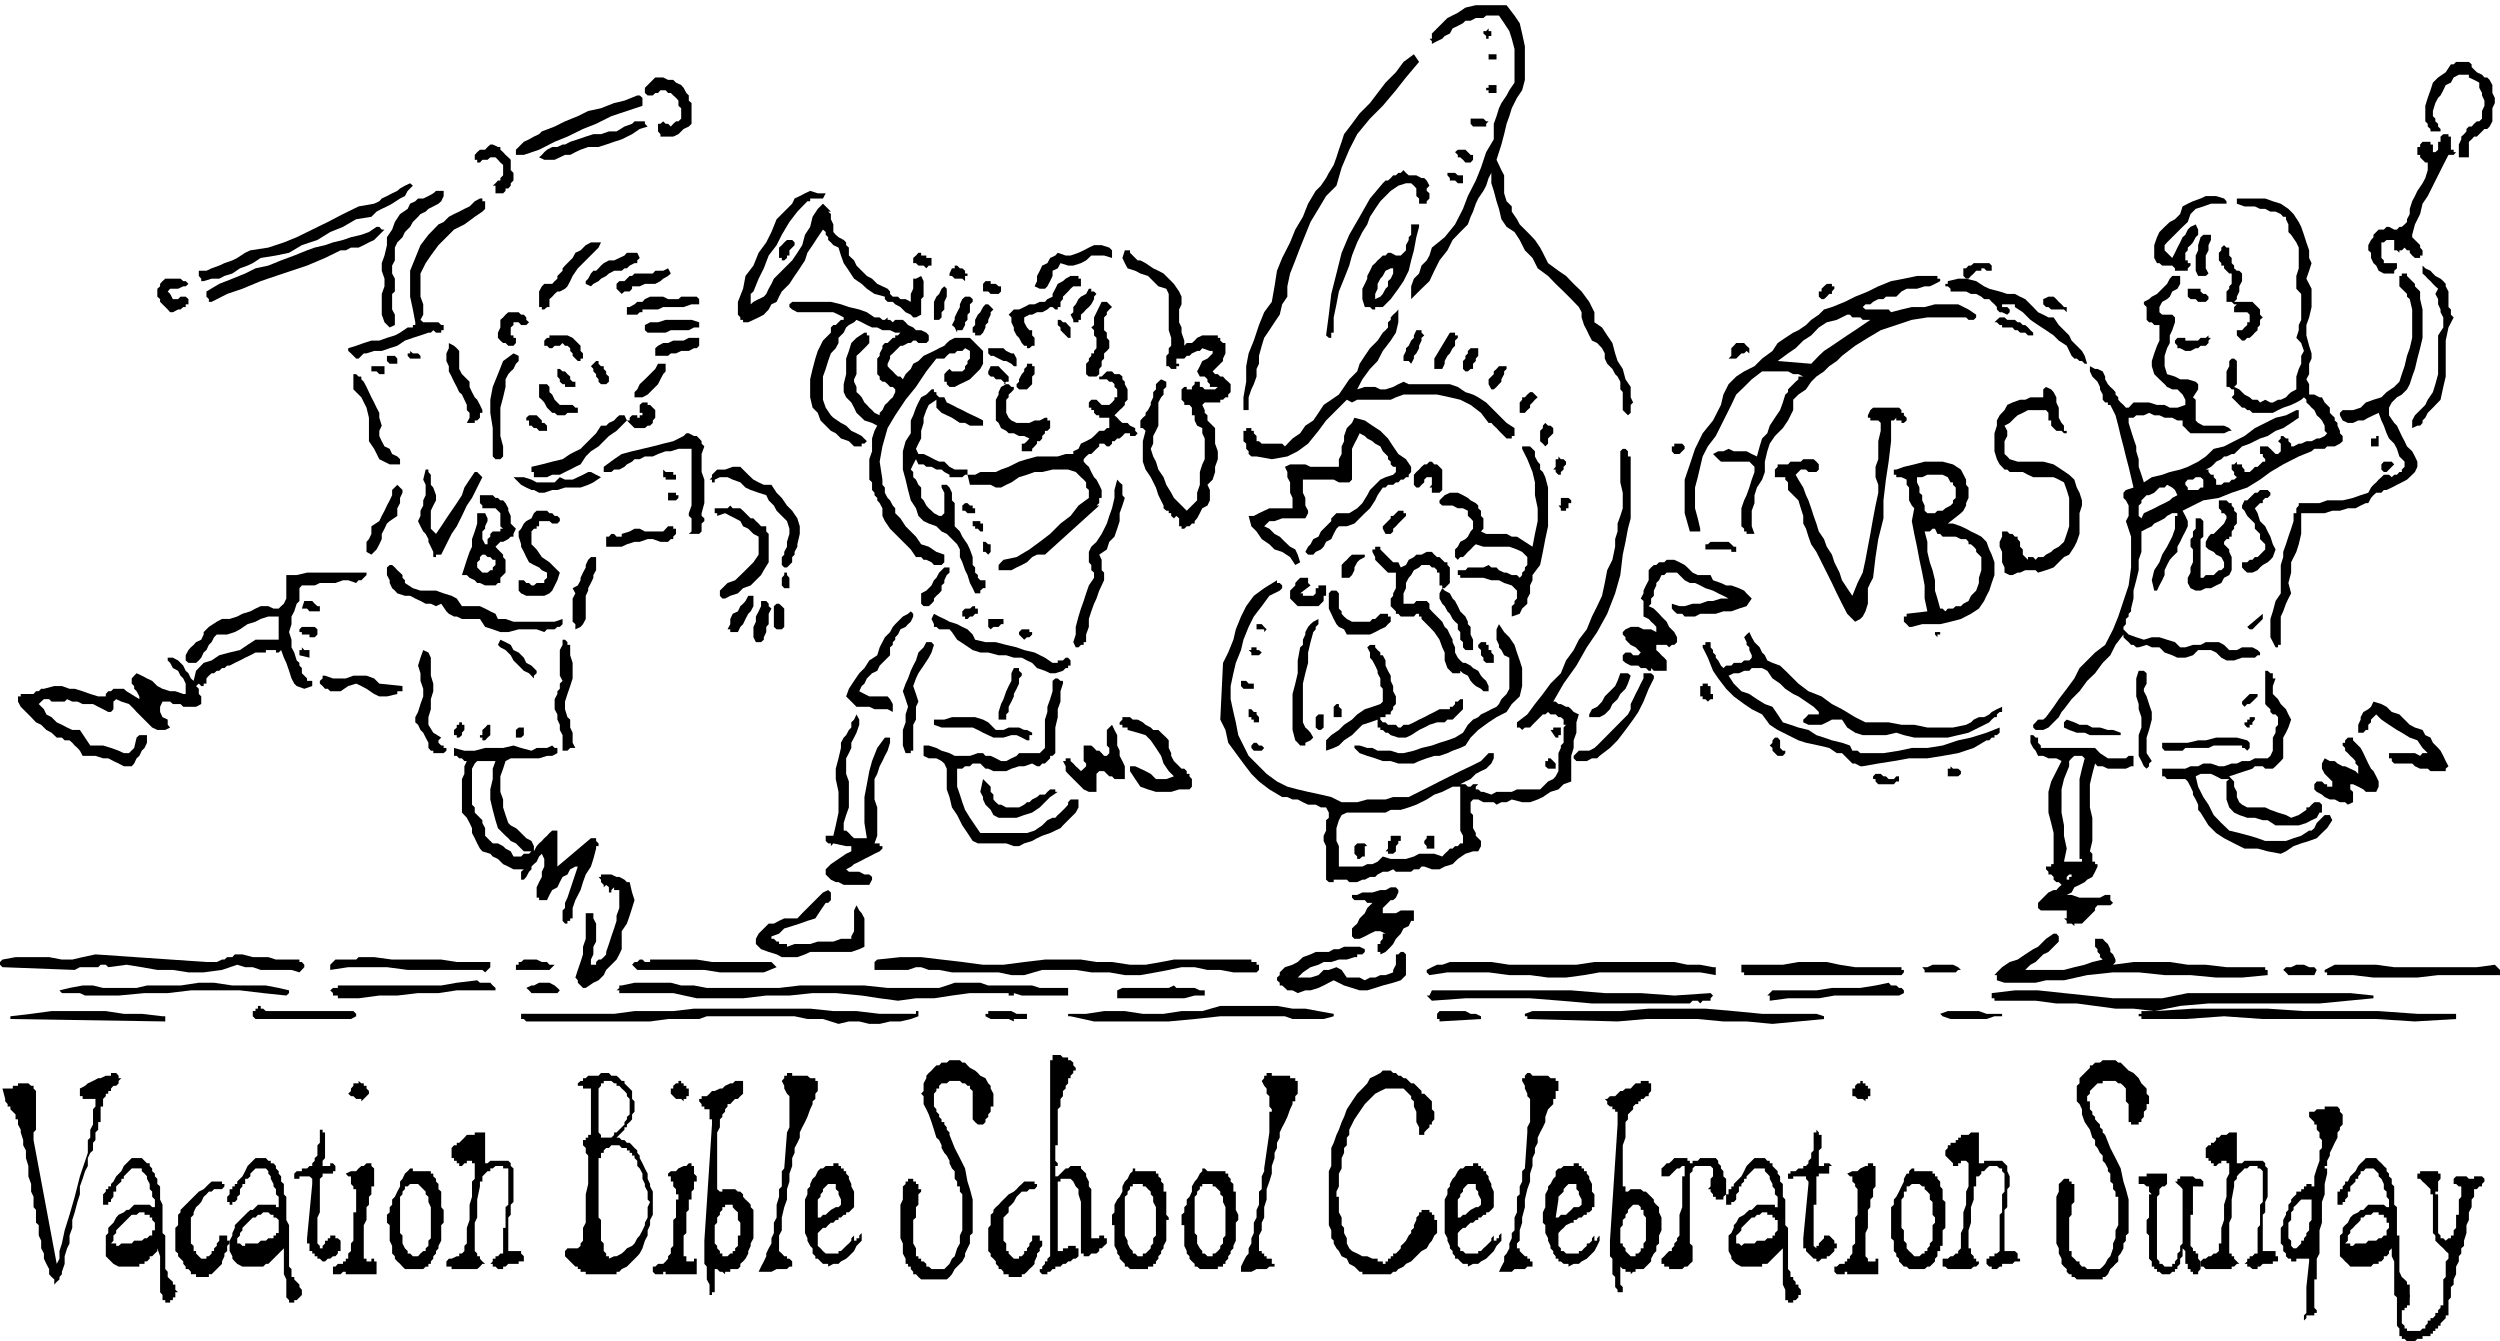 <svg xmlns="http://www.w3.org/2000/svg" width="309.883" height="166.261" fill-rule="evenodd" stroke-linecap="round" preserveAspectRatio="none" viewBox="0 0 8199 4399"><style>.pen1{stroke:none}.brush1{fill:#000}</style><path d="m4941 17 26 34 17 25 8 34 9 42v110l-9 34-17 25-17 34-8 26-9 25-8 34-9 34-8 25-8 25 8 17 8 17 9 17v59l8 26 17 17v17l17 25 9 17 17 17 17 17 16 17 17 25 9 17 17 34 34 25 25 17 25 26 26 25 25 34 17 34v33l25 17 17 26 17 25 9 34 8 25 17 26 9 34 17 25v34l8 17-8 8v26l-9 8-8-8-9-9v-59l-8-9v-25l-9-17-8-8-9-17-17-17-8-17v-17l-9-17-16-17-17-8-9-17-8-17-9-17-8-25v-17l-9-17-25-26-25-25-26-25-25-26-34-25-17-34-25-25-17-34-17-26-26-17-17-25-8-34-8-25-9-34-8-25v-34l-9 17-8 25-9 17-17 25-8 17-9 26-8 17-9 25-25 25-25 26-17 34-26 33-17 34-16 34-26 25-34 34v-42l9-25 17-17 8-26 17-17 9-16 8-26 42-34 34-42 26-51 16-42 26-51 17-42 17-51 25-42v-51l9-25 8-26 8-17 17-25 9-17 17-25V161l-9-34-8-25-17-26-17-25h-42l-9 8h-25l-17 9h-17l-8 8-17 9-17 8-9 17-17 8-8 9-17 8-17 9v-9l-8-8h8v-17l25-25 26-26 34-17 25-17 34-8h101z" class="pen1 brush1"/><path d="M4891 118h-9v9h-8v-9 9-9l-9-8v-8h9l8-9v9h9v16zm3283 170v17l8 16v17l-8 17v43l-9 17-8 8h-9l-8 8-9 9-8 8h-9l-8 9-9 8v51h-33v-42l8-17v-9l9-8 8-9v-8l8-8h9l8-9 9-8h8l9-9v-25l8-17v-17l-8-17v-8l-9-17v-17l-17-9-17-8v-9h-33l-17 9-9 17-17 8-8 17-9 17-8 8-9 17-8 26v17l8 8v9l9 8v9l8 8v8h-33v-8l-9-8v-9l-8-8v-51l8-26 9-25 8-25 17-17 25-17 17-26h9l8-8h42l9 8v9l8 8 9 9 17 8 8 9h9l8 8 9 17v9zM4908 178v17h-26v-17h26zm-254 25-43 51-33 42-43 51-42 42-42 51-26 51-25 59-17 59-34 34-25 42-26 43-17 42-17 42-16 42-17 43-9 42v34l-17 25-8 34-17 25-17 26-17 25-8 26-9 33v26l-8 17v25l-9 25-8 17-9 26v42h-17v-42l9-51v-51l8-42 17-42 17-51 17-42 25-34 9-51 8-51 17-42 26-51 17-42 25-42 17-43 25-42 17-17 17-25 9-17 16-26 9-25 8-25 9-26 8-25 26-34 25-34 34-34 25-33 26-34 34-34 25-34 34-25 17 25zM2259 313v17l9 8v68l-9 9-17 8-8 8-9 9-17 8h-42v-8l-8-9v-25h8l9-8 8 8h8l9 9 8-9 9-8h8l9-9v-34l-9-8v-17l-8-9-9-8-8-8h-9l-8-9h-17l-8 9h-9l-8 8h-17l-9-8v-17l9-9 8-8 9-9 8-8h26l16 8h17l9 9 17 8 8 9 9 17 8 8zm2649-25v17h-26v-9h-8v-8h8v-9h26v9zm-2801 59-51 17-51 17-50 25-43 17-51 25-42 17-51 26-50 17h-26v-17l9-9 8-8 9-9 17-8 16-9 17-8 9-9 42-16 34-17 42-17 34-17 42-9 43-17 34-8 42-17h8l9 8v26zm2775 51-8 8v9h-43l-8-9v-17h42l9 9h8z" class="pen1 brush1"/><path d="M8038 491h9v8h8l-8 9h-17l-17 33-17 34-17 34-17 34-17 25-8 34-17 34-9 34v8l9 9 8 8 9 9v8l8 9v17h-8v8h-17l-9-8-8-9v-8h-9l-8-9-9 9h-8v8l-8-8h-9v-34h-25l-9 8h-8v51l8 8v9h43v17l-9 8v9h-34l-17-9-8-17-9-8-8-17v-17l-9-8v-17l9-17 8-9v-8l9-9 8-8h17l9-9h8l17 9h9l8-9h8l9-8 8-8v-9l9-17v-17l8-25 9-17 8-17 17-25 9-17 8-26v-25h-8l-9-9-8-8v-8h-9v-26h9v-8l8-9h26v9h8v25h8l9-8v-26h8v-17l9-8h17v8h8v43zm-5914-76-26 8-25 17-34 17-25 8-26 9-25 8h-34l-25 9-17 8-17 9h-17l-17 8-17 8h-34l-17-8 9-8 8-9 9-8 17-9h17l17-8h8l17-9 25-8 26-9 25-8h25l26-9h25l26-16 25-9 8-8h34v8l9 9zm2707 93v16l-8 9h-17l-8-9-9-8h-8v-8l-9-9 9-8h25l8 8 9 9h8zm-3156 16v34l9 9v25l-9 9v8l-8 9h-9v8l-8 8h-25v-25h-9l9-8 8-9h8v-8l9-9v-34l-9-8-8-9-8-8h-17l-9 8h-17l-8 9h-9v-9h-8v-16l8-9 9-8h17l8-9 9-8h8l17 8h8v9l9 8 8 9 9 8 8 8zm3013 85-9 9v8l9 8v17l-9 9v8h-25v-17l-9-8v-25l-8-9-9-8h-17l-25 8-25 17-17 17-17 17-17 25-17 26-9 25-16 25-17 34-17 43-9 33-17 43-17 42-8 42-9 43v50h-8v17h-8l-9-8 9-68 8-68 17-67 17-68 25-59 34-59 34-60 42-50 9-9h8l9-8 8-9h9l8-8h8l9-9 8 9 9 8h25l17 9h9l8 8 9 17zm110-34v26h-17l-9-9h-17v-8l-8-9v-8h25l9 8h17zm2504 85v8h-51l-25 9-25 8-17 17-9 26-17 16-17 17-17 17-17 17-8 9v17l25 25 9-17 8-17 9-17 8-17 9-8 8-17 9-9 17-8 8 17v17l-8 8-9 17-8 9-9 8v9l-8 8v25h8v9h9v8l-9 9v8h-42v-8l-9-9h-33l-9-8h-8l-9-17v-42l9-26 8-17 17-17 17-16 17-9 17-17 8-25 17-9 17-8 25-9 17-8h34l26 8 8 9zm-5948-51-17 17-9 17-16 8-26 17-17 9-17 8-17 9-17 17-50 8-43 25-42 17-42 26-51 17-42 25-43 9-50 8-26 17-17 8-25 9-25 17-26 8-17 9h-25l-26 8h-8v-8l-8-9v-17h25l17-8 25-9 17-8 26-9 16-8 26-17 17-8 59-9 51-17 42-17 51-25 51-25 50-26 51-25 51-9 17-8 8-9 17-8 17-9 17-8 9-8 16-9 17-8 9 8zm1354 25-9 17h-42v9h-9l-33 34-26 34-25 42-17 34-26 34-16 42-17 34-17 42-9 8v34l9-8 17-9 17-8 8-9 8-17 9-16 8-17 9-9 25-25 26-26 17-25 16-25 9-34 17-26 8-33 17-26 17-17 26 26h-9l9 8v17l8 17v25l8 9 9 8 17 9 8 8v9l9 8v26l17 16 8 17 17 17 17 17 17 9 17 17 17 8 17 8 8 9v8l9 9h17l8 8h17l17 9v-26l8-17v-33h9l17-9 8 17v51l-8 8v51l-17 9h-9l-8-9-17-8-9-9-8-8-17-9-8-8h-17l-9-9v-8l-34-9-25-17-17-16-25-17-17-26-17-25-9-25-8-26-17-8-8-9-9-8v-9l-8-8v-9l-9-8-17 25-17 26-17 25-8 25-17 26-17 25-17 26-25 25-9 17-8 17-17 8-9 17-16 17-17 9-17 8-17 8h-17v-8h-9v-8l-8-9v-42l17-43 8-42 26-34 17-42 25-34 17-34 17-42 17-17 17-17 17-17 8-17 17-8 17-9 17-8 25 8h26zm-1253-8v17l-8 17-9 8-17 9-16 8-9 9-17 8-8 9-17 17-9 16-17 17-8 17-17 17-8 17v42l-9 17v26l9 17v42l-9 8v51l9 17v34l-17 8-17-17-9-25v-68l9-25v-25l-9-26v-25l9-25 8-34v-26l17-25 9-25 17-26 25-17 8-17 17-8 9-9h17l17-8 16-9 9-8h25z" class="pen1 brush1"/><path d="m1582 694-25 17-34 25-34 17-25 25-26 26-25 34-17 25-17 34v76l9 25v34l-9 17 9 8h50l9 9h8v17h-8v8h-17l-9-8-8 8h-8l-26 9-25 8-26 9-25 17-25 8-26 9h-25l-25 8h-9l-8 8-9 9h-8l-9-9-8-8-9-8v-9l26-8 25-9 25-8h26l25-9 26-8 17-9 25-17h17v-8h8v-9l-8-42-9-42v-85l17-42 17-42 26-34 33-34 17-8 17-17 17-9 17-8 17-9 17-8 17-17 17-9h8v9h9v25l-9 9zm5669 84v9l-8 17v17l-9 17v42l9 17-9 8h-25l-8-17v-50l8-17v-17l8-26 9-8h25v8zm-5990-25-17 17-17 17-17 8-17 9-17 8h-25l-17 9h-17l-51 25-59 25-51 17-51 17-50 17-60 25-50 17-51 26h-9v-9l-8-8v-17l42-25 43-17 42-17 34-17 42-9 42-17 43-16 42-17 25-9 34-8 26-9 33-8 26-9 34-8 25-9 25-17h9l8 9h9zm6066 118v9l9 8h8l9 9v25l-9 17v17l-8 17v8l-9 9h60l8 8 9 9 8 8v17l9 9-9 8v17l-8 8v9l-9 8-8 9-9 8h-8l-9 9h-8l-9-9-8-8v-17h17l8-9 9-8v-9h8v-25l-8-8h-43v-17l9-9h-9l-8-8h-17v-34l9-9v-8l8-8v-34h-8l-9-9-8-8v-9h-9v-8l-8-9v-25l8-8v-9l9-8 8 8h9v26l8 8v17l8 8zm-4729-59-9 9v17h-8v8l-9 8h-8v-8h-9v-34l9-8 8-9 9-8h17l8 8v9l-8 8zm1049 9v25l-26-8h-42l-17 16-17 9-25 8h-17l-25-8-9 17-17 8v17l-8 17-9 17-8 8h-17l-17-8 8-17v-17l9-17 8-17 17-8 9-17 17-8 8-9 26 9h16l26-9 17-8 17-9 17-8h25l25 8 9 9zm-1676-26-8 17-17 17-17 17-17 17-17 17-17 25-8 17-9 17-8 8-17 9h-8l-9 8-8 9-9 8v26h-8l-9 8h-8v-8h-9v-51l9-17 8-8h26l8-9 9-8v-9l8-8 9-9v-8l8-9 8-8 17-17 9-17 17-8 17-17 17-9h33zm1769 59 17 9 25 17 17 8 17 9 17 17 17 17 17 25 8 17v25l-8 17v42l8 17v17l9 26v17l8-9h17l9-8 8-9 17-8h51v8h8v9l9 8h8v34l-8 17v8l-9 9-8 8-9 9-8 8 8 9h9l8 8h9l8 9 9 8 8 8v26l-8 8v9h-9l-8 8h-9v9h-51l-8 8 8 17v9l9 8v17l8 8 9 9 8 8v51l9 25v26l-9 25v17l-8 25-17 17 8 17v34l-8 17-17 9-8 16-9 17-8 9v8h-9l-8 9h-9l-8 8h-9v-8h-8v-26l-9-8-8 8-9-8v-9h-8v-8h-8l-9-8v-9l-17-34-8-25-17-34-17-25-9-26v-67l9-34-9-9h-8v-25l8-9 9-8v-8l8-9 9-17v-8l8-17v-17l9-9v-17l8-8 9-8 17 8v17l-9 8v17l-8 9-9 17v76l-8 17-9 17v25l-8 17 8 25 9 17 8 26 17 25 9 25 16 26 9 17 25 25 17 17 17-17 17-17v-25l9-26v-42l8-25 8-17v-68l-8-17v-17l-17-8-8-17v-17h-9v-25l-8-9h-17v-8l-9-9v-34l9-8h8v8h17v-8l9-9v-8h17v17h8l8 8h34l9-8h-26v-9l-8-8v-8l-9-9h-16l-9-17 9-17 8-17 17-8 17-17v-8h-9l-25-9-8 9h-9l-17 8-8 8h-9l-8 9h-26v17h9v8h-9v9h-17l-8-9h-8v-34l8-8v-17l8-8v-26l-8-25V964l-8-17-26-8-17-17-17-17-25-8-17-9-25-8-9-17-8-17 8-25h17v8l9 9 8 8 8 8h9zm2792 34h-17l-8-8h-9v8h-17l-8 9-9 8-8 9h-8l-9-9v-25h9l8-9h8l9-8h51l8 8v17zm-4434-42-8 8v9h-9l-16 8-9 9h-8l-9 8h-25l-17 9-9 8-17 9-8 8-17 9-8 8-17-8v-9l8-8 9-17 8-9h9l8-8 8-9 9-8 17-9h17l17-8 17-8 8-9h34l8 17zm948 0h9v25h-9l-8 9-9-9h-17l-8-8h-9v-17l9-8 8-9h9v9h17v8h8zm4975 93 9 17v51l8 8v17l9 9-17 33-9 43v118l-8 34-9 42-25 26-8 8-9 9-8 16-9 9v8l-8 9h-9l-17 8v-25l9-17 8-8 9-9 8-8 9-9 8-17 17-25 8-26 9-33v-127l17-26v-33l-9-17v-9l-8-17v-17l-9-17 9-17-9-8-8-8-8-9-9-8-8-9-9-8v-26l9 9 17 8 8 9 8 8 17 9 9 8 8 9v8z" class="pen1 brush1"/><path d="m7937 981 8 34v93l-8 34-9 34-8 34-9 25-8 25-9 17-17 17-16 9-17 17-9 17v25l17 25 9 9 8 17 8 17 9 17 8 17 17 16 9 17 8 17v17l-8 17-9 9-17 16-17 9-16 8-17 9-17 8h-9l-8 9h-17l-9 8-8 9-9 17h-8l-17 8-17 9h-25l-26 8h-25l-25 8h-77v68l-8 34-8 25-17 34v34l-9 34 9 34-9 17-8 17-9 25-8 17v93h-9v8h-8l-17-33v-60l8-25 9-34 17-25v-93l8-26v-17l9-25 8-25 9-26 8-25v-26h9v-16l8-9v-8h68l25-9h51l34-8 25-9 25-8 9-17 8-9 9-8 8-9 9-8 8-8h17l9 8 8-8h9l8-9h8v-8l9-9v-17l-17-17-8-25-9-17-17-17-8-17-9-25-8-17-9-25-17 8-17 8-16 9h-17l-17 8h-17l-17-8-9-17v-8l9-9h34l25-8 17-17 25-9 26-8 17-17 25-17 17-17 8-25 9-26 8-34 9-25 8-34v-93l-8-34-9-8v-9l-8-8-9-9-8-8v-34h8v-8h17v8l9 9 8 8 9 9v8l8 8 9 9v25zM4654 744l-9 34-8 43-9 33-8 34-17 34-17 25-25 34-26 26h-25v8h-9l-8-8h-17l-8-26v-34l8-16 8-17v-9l9-17 8-17 9-8 8-9 9-8 8-8h9l8-9h9l17 9h16l9-9 8-8v-17l9-17v-9l8-8v-34h26v8zm-93 136-17 8-9 17-8 9-9 17v16l-8 17v17l17-8 8-9 9-17 8-8v-17l9-8 8-17v-17h-8zm-1388 17v8h-8v17l-9-8h-25l-9-9h-8v-8l8-17h9v-9h8l9 9h8l9 8v9h8zm-973 0-9 8-16 9-9 8-17 9h-34l-17 8h-25v8l-8 9h-17l-9 8-8-8-9-9v-16l9-9h17l8-8 9-9h8l8-8h60l8-9h26l16-8 9 17zm4408 67 17 9 17 8 17 17 9 9 16 17 17 8 17 9h17l17 25 17 17 17 17 8 17 17 17 17 17 9 16 8 26h-8l-9-9h-8l-9-8h-8l-9-9-16-33-26-17-17-17-25-17-26-17-25-17-25-25-26-17v-9h-42v9h17l8 8v9l-8 8-17-8h-8l-9-9v-8l-8-9-9-8-8-9h-17l-9-8-17-9h-17l-16-8h-51v-9l-9-8h-8v-8h8v-9l34-8h26l33 8 26 17 17 8 34 9 25 8h25zm-3063-50v25h-25l-9 8-8 9-8 8-9 9v8l-8 9v17h-9v8h-8l-9-8h-8l-9 8-17 9h-17l-16 8h-9l-17 9v16l9 17 8 9h9v17l8 8v26h-8l-9 8h-8v-8h-9l-8-9-9-17-8-8-9-17v-9l-8-17v-16l-9-9 17-17h17l17-8 17-9h17l17-8h17l8-9 17-8v-9l9-17 8-16 17-9 9-8 16-9h26v9h8zm2471 25v8l-8 9v8h-9l-8 9-9 8h-8l-9-8v-17h9v-9l8-8 9-8h17v8h8zm1227 34v8l-9 9h-25l-8-9h-17l-9-8v-26h42v9l9 8h8l9 9zm-3960-17-8 8h-26l-8-8h-17v-25l8-9h17v9h17l9 8h8v17zM618 931l-9 8h-8l-17 8h-26l-8 9 8 8 9 17h17l8-8h17l9 8v17h-9v9h-8l-9 8h-8l-17 9h-9l-8-9-8-8-9-9-8-8v-9l-9-8v-26l9-8v-8l8-9 9-8h50l9 8h8l9 9zm2487 16v26l-8 17v25l-9 9v17l-8 8h-17v8-67l8-17 9-9 8-17 9-8 8 8zm3673 60v17l-9-9h-42l-9-8h-8l-9-9v-17l17-8h17l9 8 8 9 9 8 8 9h9zm-3182-43-8 9v8l-9 17-8 9-9 8-8 9-9 8v17h-8v8h-17v-8l-9-17 9-8v-17l8-9 9-17 8-8 17-9 9-17h8v9h9l8 8zm-440 119h-17v8l-8-17-9-8 9-17v-8l8-17 9-17v-9l8-17 9-8h16l9 8v9l-9 8v26l-8 8v17l-8 8v9l-9 17zm-871-110 8 8v17h-25l-26 9h-67l-17 8h-51v9h-9l-8 8h-34v-25h9l16-9 9-8h17l8-9 17-8h43l16 8h34l9-8h51zm1362 34-9 8-8 9v8l-9 9v42l9 8v17l8 9v25l-8 9-9 8v17l-8 8v17l-8 9v17l-9 8h-25l-9-8v-34l9-9v-8l8-9v-8h9v-8l8-9v-34l-8-8v-17l-9-9 9-8v-25l25-51h17l8 8 9 9zm-779 34h17l9 8h8l9-8v8h8l9 8 8-8h25l9 8 8 9 17 8 9 9h17l17 8 8 9v17l-8 8h-26l-8-8h-9l-8 8h-9l-17 9h-8l-8 8-9 9-8 8-9 8v9l-8 17v8l8 9 9 8 8 9 9 8h8l8 9 9-17 17-17 8-17 17-9 17-17 17-8 17-8 17-9 17-8 8-9 9-8 17-9h50l9 9 8 8 9 9 8 8 9 9v42l-9 17-8 8-17 17-9 9-16 8-17 8-17 9h-17l-9-9v-8h-8v-25l8-9 9-8 8 8h34l9-8v-9l8-8v-9l8-8v-25l-16-9-9 9h-17l-8 8h-17l-9 8-8 9h-26l-33 42-34 51-34 42-34 51-25 42-17 60-9 50 9 59v17l8 9v17l9 17 8 8 9 17 8 9v16l17 17 17 26 17 17 17 17 17 25 25 8 25 17 26 9v25l-9 9h-25l-8-9-17-8h-9l-8-9h-17l-17-25-17-17-17-17-17-17-17-17-17-25-8-17v-25l-9-17-8-9v-8l-9-9v-8l-8-9v-25l-9-9v-67l9-26v-42l8-25 9-17-17-9-25-8-9-9-17-16-8-17-9-17-17-17-8-17v-26l8-33v-51l9-25 8-26 17-17 26-17h8v9h8v25l-8 9-8 8-9 9-8 8-9 8v60l-8 17v8l8 17v17l9 8 8 9 9 17 8 8 8 9 9 8 8 9 17 8v-8l9-9 8-17 9-8 8-9 9-8 8-17v-9l-8-8h-9l-8-9-9-8h-8l-9-8v-9l-8-8v-51l8-9v-8l9-17v-8l8-9h9l8-8 9-9h8v-8h9l8-9h-17l-17-8h-25l-17-9h-17l-17-8-17-9-17-8-8 8-17 9-9 8-8 17-9 9-8 8v17l-9 17-16 17-9 25-8 26-9 25v76l9 26 17 25 8 8 25 17 17 9 17 17 17 8 17 9 17 17-8 8h-9v9h-25l-17-17-26-9-17-17-16-8-17-17-17-17-9-25-17-17-8-34v-59l8-34 9-34 8-25 17-34 26-26v-17l8-8h8l9-9 8-8h9v-8l-17-9-17-8h-118l-17-9-9-8v-9l9-8h127l33 8 26 9 34 8 25 9 25 17zm390-26-9 9v8l-8 17v8l-9 9v8l-8 17-9 9h-17v-9h-8v-17l8-8v-17l9-17 8-8 9-17 8-9h9l17 17zm1328 0v42l-8 34-17 26-26 34-17 33-25 26-25 34-17 33 25-8h34l17 8h17l25-8 17-9 17-8 17 8h135l26 9 25 17 25 8 17 9 26 17 17 17 17 17 16 16 17 17 26 17v26h-9v8h-17l-8-8-9-9-8-8-8-9-9-8-8-9h-9l-25-33-34-26-34-17-34-8-42-9h-110l-25 9-17 8h-110l-17 9-17-9-34 34-34 34-25 34-34 42-34 25-34 17-51 9-50-9h-17l-9-8v-9l-8-8v-17l-9-8v-34h9v-9h17v9h8v8l9 9v17h8l9 8h67l9 9 25-26 25-17 17-25 26-17 17-25 17-26 25-17 25-17 17-25 17-25 26-26 8-25 17-26 17-25 25-25 17-26 9-8 8-9v-17l9-8v-8l8-9 9-8 8-9z" class="pen1 brush1"/><path d="m6363 922-17 9-17 8h-17l-25 8h-34l-17 9-17 17h-34l-8 8h-17l-17 9-9 8h-16l-9 9 9 8h76l8 9 34-9 34-8h42l34-9h76l34 17 25 17v9l-8 8h-17l-8-8h-127l-51 8-51 17-51 17-42 25-42 26-43 33-17 17-25 17-17 17-25 17-17 17-17 25-25 17-17 17v34l-17 34-17 25-26 26-17 25-8 25-8 34v34l-9 25-17 26-8 25v26l-9 25v51l9 25h-26v-8h-8v-9l-9-8v-59l9-26 8-17 9-25 8-26 9-25v-17l-17-17h-93l-9-8-17-17 17-9h17l17-8 17 8h42l17 9 17 8 9-33 8-26 17-17 8-25 17-26 17-25 9-25 8-26 9-8v-9l8-8 9-9 8-8 9-8v-9h16l-16-8h-17l-17-9h-85l-34 26-25 25-26 25-16 34-17 34-17 34-17 34-26 34-17 33-8 34-8 34-9 34v68l9 33 8 34v9h-34l-17-60v-110l17-50 17-51 25-51 34-42 26-51 8-34 17-34 25-25 26-17 34-17 25-25 34-25 17-26 25-17 26-17 17-8 25-17 17-17 25-17 17-17 26-8 42-17 34-17 42-17 34-17 42-17 42-8 43-9h67v9h9v8zm-305 110-34 17-33 8-26 17-25 26-26 17-25 25-25 17-34 25 110 9 25-26 17-16 26-17 25-17 25-17 26-17 25-17 25-17h-25l-8-8h-26l-8-9h-9zm610 68h-17l-9-9h-17l-8-8h-9l-8-9h-34v-8h-8l-9-9h-8l8-8 9-8h16l9 8h25l9 8h8l9 9h8l9 8 8 9 9 8v9zm-4933-43-9 9h-17l-8-9h-17v9l-9 8v26h9v8h8v17l-8 9h-17l-9-9h-8l-9-8-8-9v-17l8-17v-25l9-8 8-9 9-8h34l8 8h9l8 9v8l9 8zm1776 34v17h-8l-8-8-9-9-8-8v-9l-9-8v-17h9l8 8h9l8 9 8 8v17zm-1218-17h-17l-17 9h-59l-17 8h-59l-9-8v-17l17-9h26l25-8h85l25 8v17zm4950 51-9 9h-17l-8 8h-8l-17 9h-17l-17-9h-9v-8l-8-9v-8l8-9h26v9h42l8-9h17l9-8v8h8l-8 9v8zm-2572-25-9 8v9l-8 17v8l-9 17-8 8v9l-9 17-8-9h-17v-17l8-16v-9l9-8 8-17 9-9v-8l8-17h17v8l9 9zm110 8-9 9v17l-8 8-9 17-8 8-9 17v9l-8 17h-26v-34l51-85h17v9h9v8zm-2877 26v17l8 8v17h-8v8h-9l-8-8-9-9v-8l-8-8v-9l-9-8h-8l-8-9-9 9h-17l-8 8h-9l-8-8h-9v-17l9-9h8v-8h59l17 8 9 9 8 8 9 9zm3833 8v17l-9-8-8 8h-9l-8 8-9 9h-25l9-9v-25l8-8 8-9h26l8 9 9 8zm-3444-25v17l-8 8h-9l-17 9h-25l-17 8h-17l-9 8h-42v-25l9-8 17-9h16l17-8h34l17-9h34v9zm2555 50-8 9v8l-9 9v17h-8l-9 8h-8l-8-8v-26l8-8v-9l8-8v-8l9-9h25v25zm-1514 9v25h-9l-8-8-17-9h-9l-16-8-17-9h-9l-8-8v-17h50l9 9 17 8h8l9 17zm-1819 51 8 8 17 17v17l8 17 9 17 8 8 9 17 8 17v9h-8v16l-9 9h-8v8h-26l9-17v-16l-9-9v-17l-8-17-8-17-9-8-8-17-9-17-8-17-9-17v-17l-8-17v-25l8-17v-17l17 9 9 8 8 9v59l9 17zm-136-51h-34l-8-9v-8h8v-8l9 8h17l8 8v9zm279 68v25l-8 34-9 34v93l9 34v33l-9 9h-16l-9-9v-93l-8-50v-43l8-42 17-42 17-43 34-25 17 8v17l-9 9-8 17-9 8-8 9-9 17zm-355-68v17h-25l-9-9v-17h26l8 9zm3638 34-8 8v9l-9 17v8l-8 8-8 9-9 8h-8l-9-17v-16l9-9 8-8v-9l9-8 8-9h25v9zm-1548-9v26l-8 8v25l-9 9-8 8h-26l-8-8v-9l8-8v-8l9-17 8-9v-8l9-9v-8h17v8h8zm-1396 34v17l-9 8h-17l-8-8v-8l-8-9v-8l-9-9v-8l-8-9 17-17h8v9l8 8h9v9l8 8v9l9 8zm186-34v17l-8 9-9 17-8 16-9 9-17 17-8 8-17 9h-26v-17l9-9 8-17 17-16 9-9 17-17 8-8 9-17h25v8z" class="pen1 brush1"/><path d="M3308 1235v17h-8l-9 8h17l9 9h8v8l-8 9-9 8v9l-8 8v43l8 16 9 9 17 8h42l17-8h17l17-9h8v9h9v25l-9 9h-8v8l-9 9v8l-8 9h-9v8l-8 9-8 8v8h-34v-25h8l9-8 8-9-17-8h-17l-17-9h-17l-8-8-17-9-8-17-9-8v-68l9-17v-8l8-17 17-9-9-8-8-8h-17l-8-9h-9l-8-8v-9l8-17h26l8 9 8 8 9 9 8 8zm-2047-8h-17l-9-9h-17v-17h43v26z" class="pen1 brush1"/><path d="m3689 1260 9 17v34l-9 9v8l-8 9-9 8-17 17 9 8 8 9 9 8h17l8 9 17 8v9l8 8-8 9h-17v-9h-17l-8 9-9 8h-8l-9 9h-8v8l-9 9h-8l-9-9h-16v9l-9 8-8 8-9 9h-8l-9 8-8 9v8l8 9 9 8 8 17 9 17 8 8 9 17 8 17v26h-8v17l-9 8h9l-178 161h-26l-16 8-17 17-17 9-17 8-17 9h-42v-17l8-9 8-8 43-9 42-25 34-25 34-26 34-34 33-25 26-34 34-25v-26l-9-8v-17l-8-9-9-8-8-8-9-9-25-8h-51l-34 8h-25l-25 9-26 8-25 17-17 8-17 9h-17l-17-9h-68l-8-33h-8l-9 8h-42v-8l-17-9-9-8h-17l-16-9h-17l-9-8h-17l-8-17-9 17-8 17 8 8v17l9 8 8 17 9 9v34l8 8 9 17 8 9 9 8 8 8 17 9h8l9-9v-67l-9-17v-9h17l9 9 8 17v25l9 9v76l17 17 8 17 17 25 8 17 9 25v26l8 8v17l9 8v9l8 8h17v26h-8l-9 8v9h-17l-8-17-9-17-8-26-8-16-9-26-8-17v-25l-9-17-17-17-17-17-17-8-17-17-25-9-17-8-17-17-8-25-17-26-9-34-8-34-9-33v-60l9-33 17-26v-42l8-17 9-25 8-17 9-17 17-9 17-17h8v9h8v8l9 9h17l8 17 17 8 17 9 17 8 17 9 17 8 17 8 17 9v17h-43l-16-9h-17l-26-17-17-8-17-8-17-17v-26l-25 17-8 17-9 25v17l-8 26v25l-9 17-8 17 8 17h17l17 8 17 9 17 8h17l17 17 17 9h42v17h25l17-9h51l17-8 25-9 34-17 26-8 33-9h68l26-8h33-8v-9l17-8 8-17 17-8 17-9 9-8 17-17h16l9-9h8v-34h-33v-8h-9l-8-8v-9h-9v-8h-8v-17l8-9h17l9 9 8 8h25l9-8 8-9v-8h9v-26l-9-8v-9l-8-8h-9l-8-8h-25v-9h8l8-8 9-9h17l8 9h17l9 8v9l8 8v8zm-1802-8v17h-34v-9h-8l-9-8v-8l-8-9v-25h8l9 8h8l8 9 9 8v9l8 8h9zm4874 135 8 9v17h9v8h-9l-8-8h-17l-9-9-8-8v-17h-9v-25l-8-9h-9v9-9h-50l-17 9-17 8-9 8-17 17-17 9 9 17v17l-9 17v42l9 8 8 9 26 8h84l34 9 26 17 25 17 17 16 8 26 9 17 8 25v17l-8 25v68l-9 26-8 16-17 26-17 8-17 17-17 17-25 9-26 8-8-8h-34l-17 8h-8l-17 8h-9l-17-8v-17l-8-17v-34l-8-17v-16l8-17v-17h17l8 8h9l8 9h9v8l8 9v16l9 9v17l8 8 9 9v-9h17l8 9 8-9h17l9-8 17-9 8-8 17-9 17-16 9-26 8-25v-93l-8-26-9-25-17-9-17-8h-67l-17-8-17-9h-43l-8-8h-9l-8-9-8-8-9-17-8-26v-59l8-25v-17l9-17 16-17 9-17 17-8 25-9h17l17-8h42v-26l9-8 17 8 8 9 9 17v17l8 17v33l9 17zm-5568-135 9 17 8 17 8 17 9 17 8 17 9 17v16l8 26-8 17v17l8 17 9 17 17 8 8 17 17 8 9 9v17h-34l-34-17-17-34-17-25v-77l-8-33-17-34-26-26v-50h9l8 8h9v9l8 8zm643 76h42l9 9h8v17h-34l-8 8h-25l-9-8h-8l-9-9-8-8-9-17-8-9-9-8v-43h26l8 9v17l9 8 8 17 9 9 8 8zm3198-17-8 9-8 8v9l-9 8-8 9h-17v-34l8-9v-8h9l8-9 9-8h8l8 8 9 9-9 8zm1219 68-9 8h-8v-8h-17v-9l-8 9h-9v68l-8 67-9 59-8 68v59l-17 68-9 59-8 68-9 17-8 17v51l-8 25-9 17-8 8-17 9-26-26-17-33-17-34-16-34-17-34-17-34-17-34-17-25-9-25-8-26-9-17v-25l-8-25-8-26-17-17-17-17v-25l-9-9v-8h-34v-25l9-9v-8h34l8-9h34l8-8h34l9 8 8 9v17l-8 8h-26l-8-8h-17l-8 8-9 9 9 16 16 26 9 25 8 17 9 26 8 25 9 25 8 26 17 25 9 25 17 26 8 25 17 34 8 25 17 26 17 25 17-42 17-34 9-42 8-43 8-42 9-51 8-42 9-42v-26l-9-25v-34l9-25v-59l8-34v-26l-8-8h-26v-9h-8v-8l8-17 9-8h85l8 8v9h8v8l9 8v9zm-4112-42 8 8v25l-8 9v8l-9 9h-8l-9 8h-34l-25-25-17 17-17 17-25 17-17 17-17 17-25 16-17 17-17 26-17 8-17 9-17 8-17 9h-25l-17 8h-43v-17h-8v-17l34-8 34-9 34-8 25-17 34-17 25-25 26-26 16-25h17l9-9 17-8 8-9 9-8h17l8 17h9v-9l8-8h17v8h8v-8h9v-8h-9v-26l9-8h17v8h8l9 9zm2487 194v17l-8 9v8h-9l-8 8h-9l-8 9h-8l-9 8h-17l-8 9h-9l-17 25-8 17-17 26-17 16-17 17-17 17-25 9h-26l-8 8-9 17-8 17-17 9-8 16-9 9-17 8-8 9h-17l-9-9 9-17 8-8 9-17 17-8 8-17 9-9 17-17 8-8v-9l8-8 9-9h42l26-16 17-17 16-26 9-17 17-17 17-17 17-8 25-8 9-9v-17h-9l-8-8v-9l-9-8v-9l-8-8-9-9-8-16-17-9-9-8-17-9-8-8-17-9-8 17-9 17-8 17v101l-9 9h-34l-17-9h-101v43l8 17v25l9 17v8l-9 17h-76l-25 9h-17l-17 17 17 8 17 17 17 9 17 17 17 16 17 9 8 17 8 25-16 9-17-26-26-17-25-8-17-17-25-17-17-25-17-17-9-34h17l17-9 17-8 17-8h76v-34l-8-17v-34l-9-17v-17l-8-17 17-8h50l17 8h93v-25l9-17v-25l8-17v-17l9-26 17-17 8-17 34 9 25 17 26 17 25 25 17 26 17 25 25 17 17 25zm-2834-135v17h-26l-8-9h-9l-8-8h-8v-17h-9v-9l9-8h25l8 8 9 9v8h8l9 9zm3300 25-9 9-8 8v17l-9 9-8-9-9-8v-34l9-9v-8l8-9 9 9h8l9 8v17zm2707 9v34h-25v-26h17v-8h8zm-5491 34-9 25v59l9 25v77l-9 33v9l9 8v9l-9 8v26l-8 8h-34l9-8v-43l-9-8v-9l9-25v-186h-43l-25 8h-17l-25 9-17 8h-26l-17 9h-17l-8 8-17 9-8 8-17 9h-17l-9 8h-25v-17l34-25 25-17 34-9 34-8 34-8 34-9 33-8 34-17 9-9h8l17 9h9l8 8 8 9v8l9 9zm3215 0v8l-8 8-9 9h-17l-8-9v-16h8v-9h26l8 9zm-457 101 9 34v127l-9 42-8 42-9 43-25 33v17l-8 17v26l-9 17v17l-17 16-8 17-26 9v-34l9-8v-9l8-8v-26l-17-17-25-8-17-9h-25l-26-8h-76v-9h-8v-16h25l8-9h51l17-8 9 8h17l8 9 17 8h8l17 8h17l9 9 8-9v-8l9-8v-9l8-8v-26l-17-17-17-8-25-9h-85l-25-8-9 8-8 9-9 8-8 9-8 8h-9l-8 9-9-9v-25l9-9 8-16 17-9 8-8 9-17 8-9v-25l-8-9-9-8v-17l-16-8h-17l-17-9h-34l-9-8v-9l17-17 17-8h26l17 8 16 9 9 8 17 9 8 8v9l9 8v17l8 8v34l-8 9 17 8h67l17 9h17l51 33 8-42 9-42v-42l-9-43v-42l-8-34-17-42-17-34v-8h26l8 8 8 8v17l9 17 8 9v17l9 8 8 17zm2784-42-8 8-9 9-8 8h-9l-8-8v-17l8-9h26l8 9zm-2724-17 8 8v9l-8 8v9l-9 8v9h-8l-9-9v-8h-8l8-9v-25h9v-9l8 9h9zm-398 51v50l-9 9h-25v-17h-8l8-9v-25h-17l-8 8v9l-9 8-8 9h-9l-8-9v-33l8-9 9-8 8-9 9-8h8l9-9h8l8 9h9l8 8 9 9v17zm-2200 33 17 26 17 17 17 25 17 17 17 25 8 26v25l-8 34v8l-9 17v9l-8 8v17l-9 9-8 8h-9l-8-8v-26l8-8v-9l9-17v-16l8-26v-17l-8-25-17-17-17-17-9-17-17-17-8-17-25-8-26-9-17-8-17-17-25-9-17-8h-25l-17 8v9h-9v-9h-8l8-8v-8l9-9 8-8h26l25-9h25l17 17 9 9 17 16 17 9 17 8h25zm-1109 9 9 25v17l-9 17-8 17v59l17 17 17-25 17-26 17-25 17-25 17-26 8-25 17-26 17-25h8l9 9 8 8-17 34-17 34-17 25-16 34-17 34-17 25-17 34-17 34h-17v8h-9v-17l-8-17-8-16v-9l-9-17-8-8-9-17-8-17 8-17v-17l9-17v-17l8-17v-34l-8-17 8-33h9v8l8 9v33l8 9z" class="pen1 brush1"/><path d="M2217 1557v16h-34v-8h-8v-25l8 8h25v9h9zm-246 8-25 17-17 8-25 9h-51l-25 8h-17l-26 9h-17l-17-9h-8l-17-8-17-9-8-8-9-9-8-8h34l25 8 17 9h59l17-17 17 8h25l17-8 17-8 17-9h9l17 9 16 8zm5568-837 8 16 9 26 8 25 9 26v25l8 17-8 25-9 26 17 33v60l-8 34-9 25v34l9 34 8 25v17l-8 17v34l-9 17 9 16v34h17l17 9h8l9 17 8 8 9 9v17l8 8 8 8v9l9 8v9l8 17v8l9 9v17l-9 8-17 9h-25l-8 8h-34l-9 8-42 17-51 26-42 25-34 25-42 26-51 17-42 17-51 8-68 34 9 17 8 17v17l-8 17-9 17-8 17-9 16v17l-17 17-8 9-9 17-8 17v16l-8 17-9 17-8 17h-9l-8-34 8-33 17-26 9-25 16-26 17-33 9-26v-42h8v-9h-17l-17 9-8 8-17 9-17 8-8 9-17 8-17 9v67l-9 26v34l-8 33-9 34v26l-8 33v9l-8 8v9l-9 8v17l-8 9v8l17 17 25 9 25 8 26-8h25l25 8 26 8 17 17h17l25-8h25l17-9h43l17 9 17 17h25l17-9h34l17 9 8 8v9h-8l-9 8h-42l-26 9h-25l-17-9-17-17-17-8h-42l-17 17-25 8h-26l-17-8-25-9-17-17h-25l-17-8-26 8h-8l-9-8h-8l-8-9-9-8-8-8v-9l-26 34-17 34-25 25-25 34-26 25-25 34-26 26-25 33-8 9-9 17-8 8-17 17-9 9-17 8h-25l-8-8v-9l8-8 8-9h17l9-8 25-34 17-25 26-34 25-34 17-34 25-25 26-26 33-25 26-51 17-42 17-51 17-51 8-59v-101l-17-51 9-17v-34l-9-17-8-8v-17l8-9 25-8-8-34-8-34-9-34-8-33-9-34-8-34-9-34-17-34h-8v-8h-9l-8-9v-17l-9-17v-8l-8-17-8-8-9-9-8-17v-17l17 9h8l17 8 8 17v9l9 16 8 9 9 8 8 9v8l9 9v8l8 9 9 8 8 9h9l16-17h51l26 8h25l17 9h25l26-9v-17l-9-17-8-8-9-9h-17l-17-8-8-9-17-16-17-17-8-26v-17l8-25 9-25 8-17v-51h-17l-8-9h-9l-8-8v-42l-9-9v-8l17-9 9-8 17-9 8-8 17-17 8-8 9-17 8-9h26v26l-9 16-17 9-8 17-9 8-16 9-9 17v17l9 8h33l9 9v16l-9 26-8 17v25l-9 17-8 25v34l8 26 26 8 17 9h25l26 8 8 8v17l-17 26 9 8v68l8 8 17 9h68l17 8 8 9h-8l-17 8h-110l-9-8-8-9-9-8v-17h-17l-17-9h-25l-17-8h-17l-17-8-17 8h-25l-9 8h-16v17l8 26 8 25 9 26v16l8 26v25l9 26 8 25 26-17 34-8 25-9 34-8 25-9 34-17 25-17 26-25 34-8 33-17 34-17 34-26 34-17 34-17 34-8 34-17h8v25l-25 17-26 17-25 9-26 17-25 8-34 17-25 9-26 25h-8l-17 8h-8l-9 9-17 8-8 9-9 8-17 9h9v8l8 9h9v8l8 8v17h17l9-8h17l8-9h8l9-8-9-8v-9l-8-8v-17h8l9-9v9h17v8l8 9v8h17l9-8 8-9h9l8-8 9-9h8v-8l-8-9v-8h-9v-25h25l9 8 8 8 9 9h8l9-9v-25l-9-8 9-9v-8h8l9 8h8v9l9 8v9h8l17-9h8l17-8h17l17-9h9l17-8 8-9-8-8v-17l-9-17-8-9-9-8-8-17-9-8-8-9-9-8v-9l-8-8-9 8-16 9-17 8-26 9-17 8-17 9h-67l-9-9h-8l-9-8h-8l-9-9-8-8-9-9-8-8 8-9v-17h-8l-8-8h-9v-51l9-17v-17l8-8h8l9 8v76l-9 9 17 8 9 9 8 8 17 9 9 8h17l8 9 17-9 17 9h8l17-9h9l17-8 8-9 9-8 17-9v-42l8-25 8-17v-26l9-16-9-26-16-17 8-25v-17l8-17v-85l-16-17v-42l8-25v-68l-8-17-17-25-9-9v-25l-8-17v-8h-9l-8-9-17-8h-17l-17-9h-17l-17-8h-34l-25-9v-17h93l25 9 26 8 25 17 17 17 17 26zm-372 854v8l8 9v8h34l8-8h9v-26l-9-8h-16l-9 8h-17l-8 9zm-127 42-9 9-8 8v9l-9 8v34l9 8 8-17 17-8 17-8 17-9 17-8 17-9 8-8 17-9-8-17-9-8-17-9-8 9h-17l-17 17-17 8h-8z" class="pen1 brush1"/><path d="m7446 1624-9 9h-8l-8 8v9h-9l-8 8-9 9 9 16 8 26 17 17 8 17 9 17 8 25 9 17-9 25-8 9-9 8-16 9-9 8-8 9-17 8h-17l-9-8-8-9v-17h17l8-8h9l8-9h9l8-8 9-9 8-8v-17l-8-8-9-9v-17l-8-8-9-9v-17l-8-8-9-9-8-8-9-17-8-8v-9l8-17h9l8-8 9-9 8-8h9l8-9h25l9 9v8zm-3757 9-8 25-9 25v26l-8 25-9 26-17 17-8 25-25 17 8 17v34l8 8v25l-8 17-8 17-9 26-8 17-9 25-8 25v26l-9 25v25h-8v9h-9l-8 8h-9l-8-17 8-25v-25l9-34 8-26 9-25 8-25 9-26 17-25v-17l-9-8v-17l-8-9v-34l8-17 17-16 17-26 17-34 8-25 9-25 8-34v-26l9-34 8 9 9 8v34l8 9zm-2386 59-25 17-9 8-8 17-9 17v17l-8 17-9 17-17 17-16-9v-33l8-9 8-17v-25l26-17 8-17 9-17 8-17 9-17 8-17v-17l17-17 9 9 8 8v9l-8 17v17l-9 17v25zm6024-17 9 8v34l-9 9v8l-8 9v17h-8v8h-9l-8 9v8l8 8 9 9v8l8 17v43l-8 16-17 9-9 17-17 8-17 9h-17l-17 8h-16l-17-8-9-17v-17l9-17v-17l8-17v-42l-8-9v-25l8-8v-17l9-9v-34h16l9 9v51l-9 8v127h9l8-9h26l8-8 9-8h8l9-9v-17l-9-17-17-8-8-9-17-8-9-9v-16l9-17 8-9h9l8-8 9-9 8-8 9-9 8-17v-8l-8-9h-9v-8l-8-8v-26h25l9 9h8v8l8 9v8zm-2174-25h-9v17h-8v8h-17v-8l-8-9h8v-25h25l9 8v9zm-2928-17-8 8h-26v-25h26v8h8v9zm973 42v8h-25l-8-8h-9v-17l9-8h8l8 8h9v9h8v8zm-685 51v17l8 8v93l-16 26-9 16-17 17-17 17-25 9-17 17-25 8-17 9h-9l-8-9v-17l8-8 17-17 25-9 26-25 17-17 17-17 17-25v-59l-17-9-17-17-17-8-9-17-17-9-16-8-17-9-26 9v-9h-8v-16h42l9-9 8 9h25l9 8 8 8 9 9 8 8h9l8 9 9 8 8 9h17zm2098-34-8 8-9 9-8 8-8 9-9 8v9l-8 8h-17l-9-17v-8l9-9 8-8 9-9v-8h8l9-9 8-8h17v8h8v9zm-2775 8v9l-8 8h-17l-9-8h-34v17h-8v8h-9l-8 9v42l17 17 17 25 25 17 17 17 17 17-8 25-17 34-9 9-17 8h-59l-17-8-8-9v-34h17l8 9h9l8 8h8l9-8h25v-9l9-8v-17l-17-8-9-9-17-8-16-9-9-17-8-17-9-17v-8l-8-25v-17l8-9 9-17 8-8 17-9 8-17 9-8h34l8 8h9l8 9h9l8 8zm1388 26v17h-9l-8-9h-9v-8h-8v-17h25v8h9v9zm3224-153v17l8 9v34l-8 17v8l-9 17-8 8-43 34h17l26 9 17 8 16 9 17 8 17 9 17 17 9 25 8 17 9 25v42l-9 26-8 25-9 17-8 17-17 25-26 17-33 17-34 9-34 8h-59l-34 9h-9l-8-9-9-8v-17h9v-9l68-8-9-42v-43l-8-42-9-42-8-43-9-42-8-42 8-42-8-9-9-17v-42l-8-9v-17l-17-8h-17v-8h-8v-17h8l25-9 34-8 34-9h59l34 9 26 17 17 33zm-161-8v17l8 17v17l9 8v17l8 17v17l9 8h25l8-8h17l9-8 17-9 8-8v-9l9-8v-34l-9-9v-8h-8l-9-17-17-8h-50l-17 8h-17zm25 178 9 34v33l8 34 9 26 8 33v34l8 26 9 33h8l9 9 8-9h17l9-8h17l8-8 17-9 8-17 17-17 9-25v-17l8-25v-43l-8-8-9-9v-8l-8-9-9-8h-8v-8l-8-9h-17l-17-8h-43l-8-9h-9l-8-17h-8l-9 9h-17zm-4095 0v8l-9 9v8h-8l-9 9h-25l-25-9h-17l-26 9h-17l-25 8-17 8h-51v-33h9l8-9h9l8 9h17v-9l26-8 16-9h17l17 9h60l16-17h17v8h9v9zm3477 59v8h-16v-8h-85v-17h8l9-8h59l9 8 8 8h8v9zm-2445-9v17l-8 9-9-9h-8v-33h8l9 8h8v8zm1337 51 8 17 17-8 9-17 17-9 8-8h17l17-9h17l8 9 9 8h8l9 9 8 8h9v9l8 8v51l-8 8-9 9h-8v-9h-9v-42h-8v-8l-9-9h-8l-8-8h-26l-8 8-17 9-9 16-8 9-9 17v17l-8 17v34h34l8-9h34l9 9v16l8 9 17 17 8 8 9 9 8 17 9 8 8 17 9 17v8l8 17v17l9 17 8 9 9 8h8l17 9 8 8 17 9 9 16 8 9 9 8 8 17v17h-17l-8-8-17-9-9-8-8-9-9-17-16-8-9-8v8h-25l-17-17-9-25v-26l-8-17-9-25-17-25-16-17-17-17-9-9v-8h-8v-9h-9l-8 9h-43l-8-9h-8v-8l-9-9-8-8v-25l8-9v-8l9-17v-51h-26l-8-8-9-9-17-17-8-8v-9l-9-17v-8h9v-9h17v9l8 8 9 9 8 8 9 9 8 8h17zm-110-17-17 9-8 8-9 17v9l-8 16-9 9h-25v-42l8-9 9-8 8-9 9-8h42v8zm1134 59 8 17 26 9 17 8h17l25 9 17 8 8 9 17 17-17 25-25 8-25 9h-26l-25 8h-51l-17 9h-34l-8-9h-17l-9-8-8-9v-16l25 8h17l26-8h25l25-9h17l26-8h25l-17-9-17-8-17-9-25-8-17-9-17-8h-17l-17-9-8-8-9-9-8-8h-34l-8 8h-9l-8 17-9 9v8l-8 17v17l-9 9v17l-8 8 17 8 17 17 8 9 17 17 8 17 17 17 9 17v16l-9 9h-8l-9 8-8-8h-34v17l9 8 8 9 9 8 8 9v34h-42l-9-9v9h-8v8h8l9 8v9l-17 34-17 42-17 34-17 25-25 34-26 34-25 25-34 26-8 8h-17l-17 9h-34l-9-9v-8l9-9 8-8h34l17-9 9-8 101-102 9-17v-17l8-16 8-17 9-17 8-17 9-17v-17h17v-8l-9-9h-17l-8-8h-25l-17-9-9-8v-17l9-9h17l8 9h17l8-9-8-8-9-9-16-8-9-9-8-8v-8l-9-9v-8l9-9 17-8h25l17 8h25l17 9v-17l-8-9-9-8-8-9-17-8v-51l-9-8 9-17v-9l8-17 9-17v-33l8-9 9-8h8l9-9h17l8-8h25l17 8 17 9 9 8 17 17 17 8h42zm-3960-245 8 9 9 17v8l8 17v25l9 9 8 8-8 17v9h-9l-8 8-17 9h-9l-8 8-8 8 8 9 8 8 9 9v8l8 9v42l-8 8-9 9v17h-8l-8 8h-34l-17-8h-9l-8-9-17-8-9-9h-16l8-25 8-25 9-26 8-17v-25l9-25 8-26v-34h26l8 17v9l-8 17v8l-9 9v25l9 17h8v-17l9-8v-9l8-8h25v-9h9l-9-8v-43l-8-8-8-8h-34v8-8h-9v-9l-8-8v-26h42l9 9h8l8 8h9zm-68 178-8 8v9l-9 8v17l9 9 8 8h17l9-8h8v-9l9-8v-17h-9l-8-9h-9l-8-8h-9zm373 25v26l-9 16v9l-8 17-9 17v8l-8 17v76l-9 17-8 9-17 8v-17l-9-8v-76l9-17-9-17 17-9 9-17v-8l8-17 9-17v-8l8-17 9-9h17v17zm1159 34-9 8-8 17v9l-9 8v17l-8 9-9 8-8 9v8l-8 9-9 8h-17l-8-8v-34l17-9 8-8 9-9 8-17 8-8 9-17 8-8 9-9h17v17zm-1786 34 26 17 25 8h51l25 9 26 8 17 9 17 25h59l17 8 17 9 17 8 8 17h25l26 9h135l26-9v17l-9 9h-8l-9 8h-25l-9 9-25-9h-59l-34 9h-26l-25-9-25-8-17-26h-59l-17-8h-9l-17-9-8-8-17-25-17 8-17-8h-17l-17-9-17-8-17-9h-17l-25-8-8-9-9-8-8-17v-9l-9-17v-25l9-8h8l9 8 8 9 9 8 8 8v9l8 8v9zm-126-34v8l-9 9-8 8h-9l-8 9-26-9h-17l-25 9h-51l-17 8h-42l-8 9v42l-9 9-8 25-9 17v25l-8 26 8 25v25l9 17 8 26 9 8v9l8 8v17l8 8 9 9v8h17v17l-26 9-25-9-8-8-9-17-8-25-9-26-8-17-9-25-8 8h-9v-8h-33v8h-34l-17 9-17 8-17 9-17 8-17 9h-8l-9 8h-8l-9 9h-8l-9 8h-8l-9 8-8 9v17h-9v8h-8l-8-8-9 8 9 9v17l8 8v25l-17 9h-42l-9-9h-25l-9-8h-25l-8 17v17l8 17 17 8v17l8 9-16 8h-26l-17-8-17-17-17-17-17-17-8-9-17-17-25-8-17-8-9 8v25l-8 9h-9l-17-9-16-8-17-9h-34l-17-8h-17l-17-8-8 8h-43l-8-8h-17l-9 8-8 8 17 17 8 17 17 9 17 17 17 8 17 9 17 8h25l34 51h42l26 8 25 9 17 8h17l17-17 8-34 9-8h25v25l-8 17-9 9-8 17-9 8-8 17-8 9h-26l-17-9-17-8-17-9h-17l-25-8h-42l-9-17-8-9-9-8-8-9-9-8h-16l-9-9h-17l-17-16-17-9-17-17-17-8-16-17-17-17-17-17-9-17v-17h9v-8h42l8-9h9l8-8h9l34-9h25l25 9h17l26 8 25 9 26 8h25v-8l8-9h9l8-8h34l9 8 42 26v-9l-9-17-8-8v-9l-8-8v-17l8-9 8-8 17 8 17 9 17 8 17 17 17 9 25 8h17l26 9h8v-34l-8-17-9-9-8-16-17-9-9-17-8-8v-9h17l17 9 8 8 9 9 8 17 9 8 8 17 9 8 8-33 25-26 26-8 25-17 34-9 34-8 25-17 26-17h76v-76h-34l-25 8-17 9-26 8-25 17-17 9-25 8h-34l-9 9-8 16-9 9-8 17-9 8-8 17-8 9-9 8h-25l-9-8v-17l9-17 8-9 9-8 8-9 17-8 8-17v-8l17-17 26-17 17-9h25l25-8 17-9 26-8 17-9 17-8h25l17 8h17l8-8 9-8 8-17v-77h34l34-8h195zm1387 34v17h-17l-8-9v-25l8-9v-8h9v8l8 9v17zm1709 8-34 26h9v8h34l8-8v-17h9v-9h25v34h-8v17l-9 9-8 8h-68l-8-8-9-9-8-8v-26l8-8 9-9v-8l8-9 8-8h26v17l8 8z" class="pen1 brush1"/><path d="M4814 2039v8l9 9v25l8 17v34h-25l-8-9v-17l-9-8v-25l-8-9v-17l-9-8-8-9-9-17-8-8-9-17-8-8-9-17v-17l9-17 8 8 17 9 9 17 8 8 9 17 8 17 17 17 8 17zm-406-17 9 8 17 9h59l8-9h9l8-8 9-9h25v9h9v17l-9 8-8 9-17 8-17 9-17 8h-76l-9-17-17-8-8-9-9-17-8-17-8-17v-50l8-9h17l8 9v50l9 9v8l8 9zm-1937-68v34l-9 17-8 8-9 17-8 17-9 9-8 17h-25v-9h-9l9-17v-17l8-17 17-8 8-17 9-8 8-9 9-17h17zm50 93-8 9v17l-8 17v8l-9 8h-17l-8-16v-34l8-17v-17l9-17 8-17v-17h17l8 9v8l9 8-9 17v34zm4866 17h-9l-8-8 51-43v17l-9 9-8 8-9 9-8 8zm-4815-17v9l-8 8h-17l-9-8v-68l9-8h8l9 8 8 8v51zm-1523-59v17h-34l-8-9h-17l8-25h26l8 9 9 8h8zm2158 17v8h-9l-8 9h-9l-8 8h-8v-8h-9v-17l9-9h16l9-8h8v8h9v9zm-271 85v8l-8 8v9l-9 8v26l-8 8-9 9-17 17-8 17-17 8-17 17-8 17-9 8-8 17 17 9 16 8h60l8 9 9 16v26l-17-9h-43l-17-8h-42l-17-17-17-17 9-25 17-26 17-25 17-17 16-25 26-17 8-26 17-33 9-9 8-8 9-17 8-9 17-17 8-8 17-9 9-8 8 8v9l-8 17-9 8-8 9-17 8-8 17-9 9zm262 8 34 8h34l34 9 34 8 25 9 34 8 34 17 25 17h17v-8h17l9-9h8l8 9v17h-8v8h-8l-9 9-25 8h-17l-17-8-26-9-16-17-17-8-17-9h-26l-25-8h-25l-34-9h-26l-25-8-25-17-26-17-17-25-8-9h-34l-9-8h-8v-9l-8-17 8-17 17 9 17 8 17 9 25 8 17 9 17 8 17 17 8 17zm1126-68v17l-9 9v8l-8 9-9 33-8 34v34l-9 34-8 34v127l8 17 9 8 8 9 9 16-9 9-17 8v9h-17l-8-9-8-8-9-34v-118l9-34 8-34v-42l8-43 9-8v-17l8-17v-8l9-17 8-9 9-8 17-9zm-1033 0v17h-8l-8 9h-17l-9 8-8-8v-26h50z" class="pen1 brush1"/><path d="m4992 2250-8 34-26 25-17 26-33 17-26 17-34 25-25 25-17 26-17 8-25 9-17 8-26 9h-17l-25 8-25 9-17 8h-51l-25-8h-26l-25-9-26-8-25-9-17-17v-8h17l25 8h17l17 9h43l25 8h17l34-8 25-9 34-8 25-9 26-8 25-9 26-16 16-26 17-17 17-8 9-9 17-8 17-9 17-8 8-9 8-16 17-17 9-17v-102l-17-8-9-17-8-9v-8l-8-17v-34l8-17 17 26 17 17 17 25 8 25 9 26 8 25v59zm1371-169h-9v9l-8-9v-17 9h17v8zm-2209-17-8 9v-9h-25v-17h17l8 9 8 8zm1684 119 26 25 34 34 33 25 43 17 34 25 33 17 43 26 34 17h76l42 8h42l43 9h84l43-9 16-8 9-9 17-8h17l17-9 8-8 17-9 17-8v17h-8l-9 8v9h-8l-9 8-8 9-34 17-34 17-34 8-34 8h-110l-34-8-25-8-34 8h-76l-25-8-26-17-17-26h-33l-17 9-17 8h-43l-17-8v-9l9-8 8-9h34v-8l-17-17-25-17-25-17-17-8-26-17-17-17-25-17-17-25-17-9h-34l-8 9h-17l-17 8h-17l-17 8 17 26 25 25 26 9 25 17 26 16 25 9 17 25 17 26 25 8 26 9 33 8 26 17 25 8 26 9 33 8 26 9 8 17h17l9 8h76l51-8 42-9h51l50-8 51-17 42-9 51-16 43-17v17l-9 8h-8v8h-9l-8 9h-9l-42 25-51 17-51 9-50 8h-60l-50 9-51 8-51 9h-8l-17-9h-9l-8-8-9-9-8-8-9-9h-17l-25-17-34-8-42-9-25-8-34-17-34-17-26-17-25-34-34-17-25-17-34-25-25-25-26-34-17-25-17-43-17-34v-8h9v-9h17v17l8 9v8l9 9v8l8 9 9 17 8 8 9-8h17l8-9h25l9-8h17l8-9v-8l-8-17v-9l-9-8v-9l-8-16 8-9 9-8 8 17 9 16 17 17 8 17 9 9 8 17 17 8 25 9zm-2453-110v8l-9 9h-8l-9 8-8-8-9-9v-8l9-9h25v9h9zm-2344 0v8l-9 9h-17v-9h-25v-8h-8v-9l8-8h42l9 8v9z" class="pen1 brush1"/><path d="M4899 2166v8h-25l-9-8v-9l-8-8v-17l-9-9v-8l9-9h17v9h8v17h9v8l8 9v17zm-1836-51-8 25-9 17-17 26-17 25-8 17-9 25 9 26 8 25-8 17v42l-9 17v85h-8v8h-17l-9-25v-51l9-25v-26l8-25-8-25-9-26 9-25 8-17 9-25 8-17 9-17 8-26 17-17 9-17h17l8 9zm1515 169v25l-9 9v8l-8 9v8h-17v9h-17v8l8 9h9l8 8h26l8 9h8l9-9h17l17-8 17-9 17-8 17-9 16-8 17-9h34v-8h9l8-9v-8h9l8-8h9v33l-9 9-8 8-9 9-8 8h-17l-9 9h-25l-25 8-17 9-17 8-26 17-17 8h-25l-25-8-9-8h-8l-9-9h-8v-8h-9v-26l-25 9-25 8-17 17-17 17-26 17-17 17-17 8-25 9v-34l17-17 25-17 17-17 26-17 17-17 25-17 25-8 26-9 8-8v-42l-8-9v-25l-9-17v-8l-8-17-9-17-8-9v-17l-9-17 9-8h17v8l8 9 9 8v9h8l9 17v17l8 17 9 16v17l8 17v17l9 17zm-2818-84v8l-9 8v9l-16-17-17-8-17-17-17-17-9-17-17-17-17-9-8-8 8-17 17 8 17 9 9 17 17 8 17 17 8 17 17 9 17 17zm110-51 8 25v51l-8 25-9 26-8 25v25l8 26 9 8v26l8 17v33l9 17h-17l-9 9h-16v-51l-9-17v-17l-8-17v-17l-9-17v-33l9-17v-9l8-8v-17l9-9-9-17v-84l9-17v-17h8l8 8v9h9v34zm2268-9-9 9h-25v-9l-9-8h9v-9h17v9h8l9 8zm-3123 0v17l-33-8v-17h8v-9l8 9h17v8zm398 76 8 26v25l-8 26v33l-8 26v25l16 26 26 16-9 9v8l9 9h8v8h9v9l-9 8h-34v-8h-8l-8-9v-17l-9-17-8-16-9-9-8-17-9-8v-17l9-17 8-26 9-25v-25l-9-26v-25l-8-25 8-26 9-25 17 8 8 17v59zm5627 68 8 25 9 26v25l-9 34-8 25v51l17 26-9 8v9l-8 8-9-8-8-17-9-17v-68l9-25v-34l-9-26v-17l-8-25v-59l8-25h17l9 8v34l-9 17v8l9 17zm423-59-9 25v26l17 17 9 16 17 17 8 17 9 17-9 26-8 17-9 16v68l-8 9-17 17-9 8h-25l-8-8h-26l-8 8-76 25 8 9 8 8v17l9 17v17l8 17 9 8 17 9h59l17 8 25 9 26 8 17 9 25-9 25-17v-8h9l8-9 9-8h17l8 8v26h-8l-9 17-17 8-17 9-25 8h-76l-26-17h-16l-26-8h-25l-26-9-17-8-16-17-9-26v-59l9-8h-26l-17-9-17-8h-34l-16 8 8 34 17 34 17 25 17 34 25 26 26 25 33 8 34 9 26 8 25 9h68l25-9 25-8 26-17h8l9-8 8-17 9-9 8-8 9-9h17l8 17-17 26-17 16-17 17-25 9-26 8-25 9-25 17-17 8-43-8-33-9h-43l-34-17-33-17-26-17-25-25-26-42-8-9v-17l-8-17-9-16v-9l-8-17-9-17-8-8h-60l-8-9h-8v-25h76l17-8h25l17-9h25l26 9h17l25-9h17l17-8h25l17-9h42l9-8 8-17v-43l9-16v-17l8-9v-25l-8-9h-9l-8-8v-9l-9-8-8-9v-109h8l9 8h8v17h9zm-2115-9-9 26-8 17-17 17-9 17-17 16-8 17-17 17-17 9h-34v-9l9-17 17-8 16-17 9-17 17-17 17-17 8-17 9-25h25l9 8zm-2006 26-8 17-9 17v8l-8 17-9 17v17l-8 8v17h-25v-25l8-26 8-16 9-26 8-17 9-17v-25l8-17h17v9l9 8v8l-9 9v17z" class="pen1 brush1"/><path d="m3486 2242-8 25v34l-9 25v26l-8 34v84l-9 9h-8v8l-9 9-8 8h-9l-8 9h-9l-16-9-26 9h-17l-25 8-17 8h-42l-17-8h-9l-8-8-9-9h-25l-9 9h-16l-9 8h-17v59l9 26 8 25 9 25 16 26 17 25 17 25h153l25-8 25-17 17-17 17-8h9l8-9 9-8 17-17 8-9v-8l8-9h26v26l-9 17-17 17-8 8-17 17-8 9-17 8-17 8-26 9-17 8-16 9-26 8-17 9h-17l-25-9h-93l-17-8-17-26-17-25-17-34-17-25-8-34-9-25v-68l-8-17-9-8-17-9h-25l-17-8v-34h17l25 8 17 9 26 8 17 9h50l26-9h17l8 9h17l17 8 17 9h17l17-9 17-8 8-9h68l8-8 9-9v-93l8-25v-17l9-25 8-26v-34l9-8h8l9 8h8v9zm2132 34v17h-8l-9 8-8-8h-9v-9h-8v-34h8v-8h17v8h9v26h8zm-4298-26v17h-17v9l-34 8h-25l-17-8-25-17-17-9-17-8-26 8-25 17h-34l-8-8h-9l-8-9-9-8v-9l9-8v-9h8l26 9h42l25-9h43l25 9 17 17 76 8zm2792-8v17h-34l-8-9v-17h17l8 9h17zm3292 42-9 9-8 8-9 8h-8l-9 9-8-9v-8h-9 9l8-8 9-9 8-8h26v8zm541 110 9 17 17 8 8 17 17 17 8 9 9 17 8 17 9 17-9 8v8h-50l-9-8h-25l-17-8-9-9h-59l-8-8v-9h-9v-17h85l17 9 8-9h17l-17-17-17-25-25-9-26-16-16-9-26-17-25-17-17-17-9 9-8 8v9l-9 8v17h-8l-8 9h-17v-26l8-17v-8l9-17 16-9 9-8 8-17 26 8 17 9 17 17 25 8 17 17 17 17 17 9 25 8zm-3545-42h-26v-34l9-9h8v9l9 8v26zm2995 8-8 9v8h-9v9h-8l-9-9v-8h9v-9h8v-8h17v8zm-3266 0v9h-17v-9h-8v-8h-9v-26h9l8 9h9v8l8 9v8zm212 9v17l-9 8h-8l-9-8v-34l9-9h17v26zm2614 34v8h-101l-17-8h-26l-25-9-17-8v-17l9-9 25 9 17 8h25l17 9h25l26 8h17l25 9zm-4180 84v51l9 25v85l-9 25-8 26v25h8l9 8 8 9 9 8h42l-8-50v-85l8-42 8-43 9-33 17-43 25-34h17v17l-8 26-9 17-8 17-9 17-8 25-9 17v67l9 26v93l-9 25h17v9h9v8l-9 9-17 8-17 9-16 8-17 9-17 8-9 8-17 9 9 8h34l17 9h16l9 8v9l-9 17h-84l-17-9h-9l-16-8-17-17v-17l17-17 25-17 25-17 17-8v-17h-17l-42-9-8 9v-9h-9l-8-8v-17h25l8-34 9-42v-68l-9-42v-34l9-34 8-34v-17l9-17 8-8 9-17 8-8v-17l9-9 8-17 9 17v17l-9 26-8 16-9 17v17l-8 17-9 17zm956-127 17 9 9 8 17 9 8 8h17l9 9 17 16 8 9v25l8 17v9l9 17 8 8 9 9 8 8h9l8 8v9h9v8l8 9v25l-8 9h-34l-26 8h-50l-26-8-25-9-17-25-17-26v-16h17l17 8 17 8 17 9 17 17h34l25-9-17-17-17-25-8-25-17-26-17-25-17-17-26-8-33-9v-8h-17v-9h-9v-8l9-9v-8h25l9 8h25-9z" class="pen1 brush1"/><path d="M3266 2394h25l17-8h34l17 8h9l17 9v8h-9v17h-8l-17-9-17-8h-17l-26 8h-33l-17-8-17-8-17-9-17-8h-102l-25-9v-17h34l25-8h76l26 8 17 9 25 25zm423 119v42h-34l-8-9h-9l-8-8-9-9h-16l-9 9v59h-25l-17-8-9-9-17-17-8-8-17-17-8-9v-16l-9-17h9v-9h16v9l9 8 8 9 9 8 8 8 9-8 8-8v-9l-8-8v-51h25l9 8 8 9h9l8 8 8 9h9l8-9v-17l-8-8v-51l8-8 9-9 8 17 9 17v34l8 17v17l9 17 8 17zm4112 67-8 17h-34l-8-8-17-9-17-8h-9v17l9 8v34l-17 8-9-8h-17l-17-9h-16l-17-8-9-8-17-9-8-8v-17l8-9h17l9 9h8v8h17v-17l-8-8-9-9-8-8-9-17v-17l9-17 17 9h16l9 8 17 9h8l17 8 17 8 9 9v-25l-9-9v-8l-8-9-9-8-8-9-9-8v-9l-8-8v-9h8v-8l9-9h17v9l8 8 9 9 8 8 9 17 8 17 8 17 9 17 8 8 9 17 8 17v17zm-6278-194v8l-8 9v8l-9 8h-8v-8h-9v-17l9-8v-9h8v-8h9v8h8v9zm5855 50v17l-8 9-9-9h-8v-8h-93l-17 8h-76l-9 9h-59l-8-9v-17h84l34-8h25l34-9h68l34 9 8 8zm-5770-59v34l-9 8-8 9h-9v-9h-8v-8h8v-17l9-8 8-9h9zm110 17v17l-9 8h-17v-25l9-8h17v8zm4137 68v8l-8 9h-17l-9-9-8-8v-9l-9-8 9-9v-8l8-9h9l8 9v25l9 9h8zm-1709-9-8 9h-26l-8-9v-8l8-9h9l8 9h9l8 8zm2285 76v9l-9 8h-34v-25h9v-8l8 8h17l9 8zm-4603-76v17l-17 9h-17l-26 8h-93l-17 9-8 25-9 25v51l9 25v26l8 25 9 26 8 8 17 9 9 8 17 17 8 8 17 9 8 17v17l9-17 8-9 9-8 8-9 9-8 8-9 9-8h17v118l110-93h17v9l8 8v9h-8v8l-9 34-8 25-17 26-9 25-8 26-17 33-9 26v34h-8v8h-9v9h-8l-8-9v-34l8-8v-17l8-17 34-102h-8l-17 9-9 17-16 8-9 17-8 17-17 9-9 16-8 17h-26v-8h-8v-34l8-17 9-17v-17l8-17v-25l-8-17-9 9-8 17-9 8-8 8v9l-8 8-9 17-8 9h-9v-26l9-8h-34l-17-9-17-8-17-17-17-8-8-9-26-8-8-9-9-17-8-17-9-17v-16l-8-17-9-17-16-17v-110l8-17v-25l8-17h-8l-8-9h-9l-8-8h-9v-26l34 9h34l34-9h59l34-8 25 8 34 9 17-9h34l17-8 8 8h9zm-271 51-9 17v118l9 9v17l8 8 9 9 8 8v9l9 17v25l17 17 8 8h17l17 9 8 8 17 9 9 17h25l9-9h17l8-8h8-33l-9-9-8-8-9-9-17-8-8-9-9-8-25-25-8-26-9-34-8-34v-33l8-34v-34l9-25h-60l-8 8zm4662 42h9v17h-9l-8 9h-51l-9-9v-8h-8v-9l8-8h17l9 8h8l9 9h17l8-9zm-2944 93h8l17 9h42l17-9 9-8h8l9-9 16-8 9-8h17l8-9 9-8h17v8h8l-25 17-17 17-17 17-25 17-26 8-25 9h-59l-17-9-9-17-8-8-9-9-8-17v-8l-9-17 9-42 8 8 9 9 8 8v17l9 9v16l8 9 9 8z" class="pen1 brush1"/><path d="M5348 1497v203l-9 34-8 43-9 42-8 67-17 60-26 67-33 60-34 50-34 60-42 59-34 59h8l9 8h8l17 9h8l9 8 8 9 17 8-8 26v34l-9 25v25l-8 26v84l-25 9-17 17-26 8-25 17-17 8-25 9h-26l-34-9-17 9h-17l-16 8-9-8h-34l-17-9h-17l-8 9v34l8 8v43l9 16v9l8 8 9 9v17l-9 17h-17l-25 8-25 17-17 17-26 8-17 9h-25l-25-9h-9l-8 9h-17l-9 8h-50l-9-8-17 8h-17l-17 9-8 8h-17l-17 9h-8l-17 8h-26l-8-8h-43v8h-16l-9-8v-110l-8-17v-17l8-17v-34l9-8v-17l-9-17h-17l-17-9h-25l-17-8-17-9h-17l-17-8h-17l-42-25-34-26-25-25-26-34-25-34-25-34-9-42-17-34 9-186 17-34 17-42 8-34 17-42 17-34 25-34 34-25 42-26v9h9l8 8v9l-8 8-34 17-25 34-26 34-17 34-17 42-8 34-17 42-8 34-9 42v43l9 42 8 34 8 42 17 34 17 34 34 34 25 25 34 25 34 17 34 9 34 8 42 9 34 8 34 17h51l33-9h60l25-8h51l34-17 34-17 33-17 34-17 34-17 34-16 34-17 25-26h17v17l-8 17-17 17-17 8-17 9-17 17-17 8-17 9h17l8 8h9l8-8h17l-8 8v9h8l9 8h8l26 9 17-9h50l17-8h76l9-9 8-8 9-9 17-8 8-9 9-17v-25h-9v17h-25l-9-8v-17h9v-9h8l9 9 8 8h9v-34l8-17v-8l9-9v-25l-9-8v8h-8v8h-9l-17-25h9v-8h25v17l9 8v-25l8-9h-8v-17l-9-8h-8l-9-9h-17l-8-8-9 8h-8l-9 9-8 8-9 9-8 8-8 9h-17l-9 8-8-8h-9v-17l34-26 25-34 26-33 25-34 34-34 17-42 25-34 17-34 26-34 17-42 17-34 16-34 9-42 8-42 17-34 9-43v-25l8-25v-26l9-25 8-25v-51l-8-34v-102l8-8h9l8 8v17h9zm-787 1159-17 9h-127l-17 8-9 17-8 26v42l8 17v67h77l16-8h17l17-8 17-17 26 8h50l26-8 17-9h50l26 9 8-9 9-8 8-9h9l8-8h9l8-9h9v-25l-9-17v-144h-25l-34 17-26 9-25 16-34 17-25 9-26 8h-33z" class="pen1 brush1"/><path d="M4594 2749v9h-8v8l-8 9v17l-9 8v9-9h-17v-8h-8l8-9v-25h9v-17h33v8zm110 0v34h-25v-8l-8-9v-8l8-9v-8h25v8zm-220 26h-8v34h-8l-9 8h-8v-8l-9-9v-25l9-9h25l8 9zm-2419 118 8 34 8 25-8 26-8 25-9 26-17 25v59l-8 17-9 17-17 17-17 17-8 17-17 17-17 8-25 17h-9l-8-8-9-9v-8l-8-9 8-25 9-26 8-25v-25l9-26v-84h25v17l9 17v59l-9 17v25l-8 17v17h17v-9l8-8h8l9-8 8-9v-8l9-26 8-25 9-26 8-25v-17l9-25v-59h-17v-9l-9 9v8h-8v-17l-9-8-8 8v-8l-9-9v-8l-8-9h8v-8h34l17 8h9l17 9 8 8h9zm2521 26v8l-8 17-9 8h-8l-9 9-8 8-9 9v17h43l16-9h43v34h-9l-8 17-17 8-9 17-16 17-9 17-8 9-17 17-17 8v-8h-9v-26h9v-8l8-9v-17h9l-17-8h-17l-17 8-17 9-17 8h-17l-8-8v-26l8-8 9-8 8-17 9-9 8-8 8-17 9-9 8-8h-17l-8-9h-34l-8-8v-9h17l17-8h33l26-8h17l17-9h17l8 9zm-1861 8v25l-9 9h-8l-17 25-17 26-26 8-25 9-25 8-26 8-17 17-25 9v8h8l9 9v-9 9h8v8h26v9l25-9h51l25-8h51l25-9h34v-8l9-17v-68l8-17 9 17 8 9 9 17v93l-17 8-26 9h-135l-17 8-25 9h-51l-17-9-26-8-25-9-17-17v-17l9-17 8-8 17-17 8-8h17l17-9 17-8h43l16-17 17-17 17-17 17-17 17-17 17-8 9 8zm3976-474h170l16 17 26 17h59l9-8h16v34h-8l-17 8h-59l-17-8h-17l-8-9-9 34-8 34v76l8 34v76l-8 34 8 8v26h9v8h8v8l-8 17-9 17-17 9-8 8-17 9-17 8-9 17-16 8h16l26 9h67l17-9h17v17l9 9-9 8h-42l-8 9v8l-9 9-8 8-9 9-8 8-9 9h-25v8l-9-8h-16v-9l-9-8h9v-26h-85l-9-8v-17l9-9 8-8 9-9 8-8 17-8h9l8-9 9-8-9-9h-8l-9-8v-9l-8-8h-9v-9l-8-8v-9h17v-8h8v-102l-8-33-9-34v-68l9-34 34-67-17-9h-26l-17-8h-17l-8-17-8-9-9-17v-25h9l8 8h8v17l9 9v8h8zm85 60-17 42-8 34v76l8 42v34l9 42-9 43h59v-9h-8v-262l8-34 9-34-9-8h-25l-9 8-8 9v17zm8 355v8h-8v9h-8v-9l8-8h8zm34 110v8h-34 34v-8zm-76 110-8 8-17 17-9 9-17 8-17 17-8 8-17 9-17 17h127l34-9 34-8 25-9 34-8-9-8v-9l-8-8v-9l-8-8v-26h25l8 9 9 8 8 17v9l9 8 8 17v8l-8 9 67-9h119l59 9h59l68 8h127v9h8v17l-84 8h-85l-84-8h-85l-85-9h-84l-85 9-76 17h-59l-34 8h-102l-25-8v-17h-8l8-9 17-17 25-17 26-8 25-17 26-17 16-8 26-26 25-17h9l8 9v17z" class="pen1 brush1"/><path d="M4476 3113v9l-8 8h-17v9h-9l-25 8h-26l-25 8h-25l-17 9-26 8-25 17-17 17h42l26-8 17-17h17l25-9 17 9 17 25h42l17 9 17-9h17l17-8h17l25-9v-8l9-17v-34h8l8-8h9l8 8v68l-8 8-9 9-25 8-34 9-25 8-26 8h-25l-25-8-26-8-34-17-16 8-17 9-17 8-26 8h-17l-25 9-17-9h-17l-8-8-9-8h-8v-9l-9-8v-9l9-8v-9l17-17 25-8 17-9 17-16 25-9 17-8h43l16-9h17l17-8h51l17 8zm3723 68v17h-203l-68 8h-144l-67-8h-85v-9h-8v-8l33-17h136l59 8h271l59-8 17 17zm-1963-9v9h8v8l-8 9h-516v-9h-9v-25h136l51-9h93l42 9 51 8h152zm1362 9-8 17h-85l-8-9-9-8 9-9h17l17-8h25l17 8h17l8 9zm-1980-9h9v26l-51-9h-330l-51 9-59 8h-59l-59-8h-68l-68-9h-135l-59 9-9-9v-8h-8 8l17-9 17-8h17l25-9h136l59 9h220l59-9h262l43 9h42l42 8zm-1514-25v8h17v9h8v17l-8 8h-76l-43-8h-42l-42-9h-43l-42 9-42 8-51 9h-51l-51-9h-59l-51-8h-110l-59 17h-42l-42-9h-153l-42-8h-34l-25-9h-17l-26 9h-110v-26l9-8 76-8h68l67 8 68 8 68 9h67l68-9 68-8h118l51 8h51l59 9h51l51-9 42-8h254zm2327 34h-9l-8 8h-102v-8l-8-9h17l17-8h67l17 8 9 9zm-5449-34v8h8l8 9v8l-16 17-26-8H855l-26-9h-25l-26-8-50 17-60 8h-50l-51-8h-51l-51-9-50-8-60 8-8-8h-17l-8 8h-60l-17 9-237-9-8-8v-9l8-8 43-8h110l42 8h34l34-8 42-9 364 25h34l17-8h8l9-8h17l8-9h25l34 9h51l25 8h77zm1548 8 17 17-42 17h-144l-51-8h-220l-9-9-8-8 8-9h9l8-8h9l8 8h17v-8h153l50 8h195zm-931 0h9v17l-17 17-9-8h-245l-68-9h-127l-59 9v-17l9-9 8-8h68l8-8h51l59 8h161l51 8h101zm220 9-17 17h-110v-17h9v-9h8l9-8h42l17 8h17l8 9h17zm4425 93-16 8h-212l-51 9h-101l-60 8v-17h-8l17-17h144l51-8h93l50-8 43-9 8 9h17l9 8h8l8 8v9zm1540 8v9l-84 8-93 9h-364l-93 8-85 17 127-8h245l119 8h245l127 9h127v17l-135 8-127-8h-372l-127-9-127 9h-144v-9h-9v-8h9v-9h42l-68-8h-59l-67-9-60-8h-67l-68-9h-135v-8h-9v-17l76-9h76l85 9 76 8 85 9h161l84-17h533l76 8zm-4281-25v25h-152l-26-8v8h-17v-8h-127l-59 8-59 9h-59l-59 8-60-8-59-9-85-8h-76l-76 8h-76l-76 9h-152l-77-17h-177v-9h-9l9-8v-8h8l42-9h119l34 9h42l42 8h237l68-8h212l76 8h169l25-8 26-9h84l26 9h144l25 8h93zm2107 17 8 8-8 9v8h-26l-8 9-8-9h-17l-9 9h-321l-102-9-101-8h-212l-110 8-8-8-9-9h9l8-17h457l110 9h118l110 8 119-8zm-3985-9h-127l-60 9h-67l-68 8h-59l-68 9h-68v-9h-16v-8l-9-9 9-8h16v-8h339l51-9 67-8 9 8h34l8 9 9 8v8zm2326 0v17h-33l-34 9h-220v-26l17-8h152l17-8 8 8h60l17 8h16zm-2115 0-8 9h-85l-8-9-9-8 17-8h8l17-9h34l17 9 9 8 8 8zm-888 0v9l-9 8-76-8-76-9H626l-76 9h-76l-85 8H279l-17-8h-59l-8-9 33-8 43-8h34l33 8h110l34-8h110l60-9h50l60 9h110l42 8 34 8zm5618 77v8h-25l-26 9h-118l-26-9-8-8 25-9h102l25 9h51zm-584 8v9l-84 8-85 8-85-8h-76l-84-8h-170l-93 8-296-8v-9h-8v-8l25-9h288l93-8h186l93 8 93 9h178l25 8zm-1608-8v8l-33 9h-102l-25-9h-212l-84 9-85 8h-245l-77-17h-8v-8h59l59-9h68l59 9h68l59-9h68l59-17h186l51 9h42l43 8 50 9zm483 8v9l-136 8v-8h-8v-17l8-9h85l17 9h17l17 8zm-1862-8h9v-9h8v17l-25 9-34 8h-34l-34 8h-34l-33-8h-34l-34 8-51-16h-51l-42-9h-288l-25 9h-102l-59 8h-406l-8-8h-9v-17h305l67-9h127l68-8h381l76 8h76l76 9h110zm373 0v17h-43v8l-17-8h-59l-17-9v-8h9v-9h76l17 9h34zm-2488-9h279l9 9v8l-17 9H838l-9-9v-17h9v-8h8v-9h9v9h8l9 8h8zm-338 17v17l-508-8v-9l68-8 67-9h178l59 9h59l68 8h9zm-170 228-8 9v8h-9v9h-8v8l-9 9v25h-8v51h-8v25l-9 9v25l-8 9v25l-9 8-8 17v26l-9 17-8 25-9 25v26l-8 25-9 34-8 25v26l-9 25v26l-8 16-8 26v25l-9 26v8l-8 9v8l-9 8-8 9v-17l-9-8-8-9v-17l-9-17-8-17v-17l-9-17v-25l-8-17v-34l-9-8v-42l-8-9v-34l-8-17v-25l-9-25v-34l-8-26v-25l-9-17v-17l-8-25v-9l-9-17v-17h-8v-16l-9-9-8-8v-9h-9v-8l-8-9v-8l-9-34h34v-9h17v-8h34l9 8h8v9l8 8v127l-8 9v25l76 406 9-17v-25l8-25 9-43 16-51 17-59 17-67 26-77v-42l8-8v-26l9-17v-50l8-9v-25h-42v-9h-9v-25l17-9 9-8 17-8 17-9h8l17-8h17v-9h17l8 9v8h9l-9 9v8l-8 8h-9zm153 677v-118l-9-26v9l-8 8-9 9h-8v8l-9 9h-8v8h-17v9h-68l-17-9-8-8-9-9-8-8v-68l8-8v-17l9-9 8-8 9-17 8-9 17-8 9-8h8l9-9 8-8h51l8 8h9v-25l-9-9v-17l-8-8v-17l-9-17v-8l-8-9-9-8v-9h-33l-9 9-8 8-9 9v8h-8v9l-9 8-8 8v17h-9v17l-8 9v8h-9v9h-17v-34l9-9v-8h8v-9h9v-8l8-8 9-17 17-17 8-17 9-9 8-8 9-9h33l9 9 8 8h9v9l8 8v9l9 8v9l8 8v17l9 8v43l8 17v93l9 8v110l8 9v17l8 8 9 8v9h8v17l9 8h-9v17h-8v9h-9v8h-16v-8h-9v-17l-8-9zm-119-228-8 8-9 9-8 8v9l-9 8v17l-8 9h17v8h8l9-8h34l8-9h25l9-8h8l9-9h8v-17h9v-25l-9-9v-8h-8v-9h-17v-8h-17l-9 8h-16l-9 9-8 8-9 9zm288 169h-9v9h-42v-9h-17v-8l-8-9h-9v-8l-8-9v-8l-9-9-8-8v-9l-9-8v-76l9-9v-34l8-8v-8l9-9 8-8 9-9 17-17 8-8 9-9 16-8 9-9 8-8 9-8h34v8h8v8l-8 9h-26l-8 8h-9l-8 9-9 8-8 17-8 9-9 8-8 17v8l-9 9v85l9 8v17h8v8l9 9 8 8h17v-8h8l9-9v-8h8v-9l9-8v-8l8-9v-17h26v17h8v9l-8 8v17l-9 8v9l-8 17v8l-9 9-8 8-9 9-8 8z" class="pen1 brush1"/><path d="M939 4238v-42l-8-17v-85l-9 9-8 8-9 9-8 8-9 9-8 8h-8l-9 9h-68l-17-9-8-8-8-9v-8l-9-17v-34l9-17v-8l8-17v-9l8-8 17-17 9-9 8-8 9-8h8l9-9 8-8h59v8h9v-34l-9-8v-17l-8-9v-8l-9-17v-8l-8-9v-8l-8-9h-34l-9 9-8 8v9l-9 8h-8v17h-9v8l-8 9v17l-9 8v9l-8 8h-8v9h-9v-9h-8v-17l8-8v-17h9v-9h8v-8h8v-8l17-17 9-17 8-17 9-9 8-8 9-9h34l8 9h8v8h9l8 9v8l9 9v8l8 9v17l9 8v34l8 8v76l9 17v136l8 8v26h9v8l8 8 9 9v8l8 9v17l-8 8-9 9h-8v8h-17v-8l-9-9v-17zm-127-228-8 8-9 9v8l-8 9v8l-9 9v17h9l8 8h9v-8h42l9-9h17l8-8h17v-9h8v-8h9v-43l-9-8h-8v-9h-9l-8-8h-17l-8 8h-9l-8 9h-9l-8 8-9 9zm246 127-9-9h-8v-8h-9v-9h-8v-8h-9v-25h-8v-17l17-178v-17l-9-8h-33v8h-17v-17l8-8h17v-9h17l8-8h9v-9l8-8v-9l9-8v-34l8-8v-43h9v9h8v84l-8 9v17h25v-9h9l8 9v17h-8v8h-34v9l-9 8v110l-8 17v85l8 8v8h9v-8l8-8v-9h9v-8h8v-9h17v9h8l9 8v34h-9v8l-8 9h-8l-9 8h-8l-9 9h-8z" class="pen1 brush1"/><path d="m1142 3587 9-9v-8l8-9v-8h17v-8l9 8h8v8h9v9l8 8v9l-8 8-9 9-8 8v-8h-17l-9-9h-8l-9-8zm93 567v25h-101v-8h-9l-8 8h-25v-25h8l8-9h17v-8h9v-9h8v-17l9-8v-25l8-9v-93h9v-76h-9v-9l-8-8v-25h-9l-8-9 17-8h17l8-9 9-8h8l9-9h16v9l9 8v59h-9v26l-8 8v26l-8 8v42l-9 17v110h9v9h16v-9h9v9h8v17zm195-43-9 9v8l-8 9v8h-8v9h-9l-8 8h-60l-8-8-8-9-9-8-8-9v-8l-9-9v-25l-8-17v-51l-9-8v-26l9-8v-17l8-8v-17l9-9 8-17 9-17v-16l8-9 8-17 9-8 8-9h9v9h59v8h8v9l9 8v9l8 8v17l9 8v51l8 9v42l-8 8v51l-9 17v8l-8 9v8zm-110-203v9l-8 8v119l8 8v26l8 16 9 9v8h8l9 9h17l8-9 9-8h8v-9l9-8v-17l8-8v-102l-8-17v-17l-9-8v-9l-8-8-9-9-8-8h-26l-8 8h-9v9l-8 8zm338 246h-8v8h-17l-8-8h-9v-9h-8l8-8v-9h9v-8h8l8-9h9v-84h8v-68l9-8v-119h-17v-8h-25l-9 8h-8v9h-9l-8 8-9 9v17h-8v16l-9 43v59l-8 17v93l8 8v9h9v8l8 9 9 8h-9l-8 9-9 8h-84v-8h-17v-17l8-9h9l17-8h8v-9h9l8-8v-17l8-8v-51l9-26v-50l8-26v-50l9-9v-51h-9v-8h-17v8h-8l-8 9h-9v-9h-8v-8h-9v-9h-8v-33l8-9h9v-8h8l9-9 8-8 8-9h26v-8h34v101h8l9-8h59l8 8v9l9 8v110l-9 9v33l-8 9v110h42v8l9 9v17h-17v8h-34l-9 9zm457-85-8 25-9 17-8 9-17 17-8 8-9 9-17 8-8 9h-9v8h-101v-8h-17v-9h-9v-8h-8l-9-9-8-8-9-9-8-8v-17l8-9h34l9-8v-8l8-9v-42l9-17v-93l8-34v-93l-8-9v-16l-9-9v-17h9v-8h8v-9h9v-152h-26v-9h-17v-8l9-8h8v-9h9l8-8h34l8-9h26l8 9h17l9 8 8 9h9v8l8 8 9 9 8 8v26l8 8v34l-8 9v16l-8 9-9 8v9h-8v8l-9 9-8 8-9 9h9l8 8h9l8 9h9l8 8 8 9 9 8v8l8 9v8l9 17 8 17 9 17v17l8 17v8l9 17v76l-9 17v17l-8 17v17l-9 17zm-84-508h-9v-8h-8l-9-8h-25v8h-9v8l-8 9v144l8 8v9h34l9-9v-8h8l9-9 8-8 9-9v-8l8-9v-8l9-8v-51l-9-9v-8l-8-9-9-8-8-9zm76 288-9-17-8-8v-17l-9-9v-8h-8v-9h-8v-8h-9v-8h-17l-8-9h-26l-8 9h-9l-8 8v8h-9v17h-8v195l8 8v68l9 9v25l8 8v9h9v8l17-8h8l17-9 9-8 8-9 17-8 8-8 9-17 8-9 9-17 8-17v-8l9-17v-34l8-17-8-8v-26l-9-17v-8l-8-17v-17zm93-262v-17h8v-9l9-8h8v-8h9v8h8v8h9v9h8v25h-8v9h-9v8l-8-8h-17l-9-9-8-8zm85 567v25h-102v-8h-8v8h-26l-8-8v-17h8l9-9h17l8-8 8-9v-8l9-9v-17l8-8v-85l9-8v-59h8v-17h-8v-17l-9-9v-16h-8v-17h-9v-9l9-8h17l8-9 17-8h9l8-9h9v9h8v25l9 9v17h-9v25l-8 8v26h-9v34l-8 8v68l-9 8v68h9v17h25v-9h9v26zm101 17h-8v8l-9-8h-8l-9-9h-8v-8 84h-9v9h-8v-34l-9-17v-42l-8-9v-76l25-381v-17h-8v-33h-17v-9h-9v-8l-8-9v-8h8v-9h17l9-8 8-9h9l17-8h8l9-9 17-8h8l8-8h26v42l-9 8-8 9h-9l-8 8-8 9h-9v8l-8 9v8l-9 9v8l-8 8v26l-9 17v186l9 8h8v-8h42l9 8h8l9 9v8l8 9 9 8 8 9v8l9 9v93l-9 17v8l-8 17v8l-9 17-8 9-9 8v9l-8 8h-25v9h-9zm-34-178v17l-8 8v60l8 8v8l9 9v8h8v9h17l9-9h8v-8h8v-9l9-8v-34h8v-42l-8-9v-25l-9-8-8-9v-8h-25v8h-9v9l-8 8v8l-9 9zm254-228v16l-8 17v26l-9 25v26l-8 25v34l-9 25-8 34v42l-9 17v51l9 8 8 9h9v8h8l9 9v17h8-17l-8 8h-34l-17 9h-42l8-17 9-17 8-17v-9l8-17 9-16v-17l8-17v-34l9-17v-42l8-26v-25l9-9v-50l8-9 9-118 8-17v-102l-8-8-9-17v-9l-8-16 8-9v-8h9v-9h17v9h50l9 8h17v9h8v33l-8 9v17l-9 8v9l-8 17-9 25-8 17-9 17-8 17v17l-8 17-9 17zm68 363v-8l-9-9v-17l-8-8-9-17v-8l-8-17v-110l8-17v-17l9-9v-8l8-17 9-8 8-17 9-9h8l9-8h25v-9h17v9h8v8h9v9h8v8l9 9v8l8 17v8l9 17v51l-9 9-8 8h-9v8h-8l-9 9h-8v8h-9l-8 9h-8l-9 8-8 9h-9l-8 8-9 9v42l9 8 8 9 9 8h42v-8h8l9-9 8-8 9-8 8-9v-8l9-9v17h8v-8h9v-9l8-8v25l-17 17-8 17-17 17-9 8-17 9-8 8h-17l-17 9v-9h-17l-8-8-9-9h-8zm59-245h-17l-8 8-9 9v8l-8 9v8l-9 9v59h9l8-9h9l8-8 9-8 16-9h9l8-8v-17l-8-17v-9l-9-8v-17h-8zm508-228v8l-9 8v9l-8 8h-17l-9-8-8-9v-93l-9-8v-9h-8l-8-8h-9l-8-8h-34l-9 8h-17l-8 8v9h-9v8l-8 9v42l8 9v8l9 9v8l8 8v9h9v8l8 9v8l9 9v8l17 43 17 33 17 34 8 43 8 25 9 34v110l-9 8v26l-8 16-8 17v9l-9 17-8 8-9 9-8 8-9 17-8 9-9 8h-84l-9-8-8-9h-9v-8l-8-9v-8h-9v-9h-8v-17l-9-17v-33l-8-17v-110l8-17v-43l9-8v-8h8v-9h17v9h9v8h8v17h9v8l-9 9v34l-8 8v34l-9 8v77l9 16v26h8v8h9v9h8l9 8v9h8l9 8h42l8-8 9-9 8-17 9-8 8-26 9-16v-26l8-17v-118l-8-9v-17h-9v-16l-8-9v-25l-9-9-8-17v-8l-9-17-8-9-9-16v-9l-8-17-9-8-8-26-8-25-9-25-8-17-9-17v-26l-8-8 8-9v-25l9-17v-8l8-9 9-8 8-9 8-8h9l8-9h17l9-8h34l8 8h9l8 9 8 8 17 9 9 8 8 9 17 8 9 17 8 8v9l9 17v42h-9v17l-8 9zm118 524h-8v9h-43v-9h-17v-8l-8-9h-8v-8l-9-9v-8l-8-9-9-8v-9l-8-8v-76l8-9v-34l9-8v-8l8-9 9-8 8-9 17-17 8-8 17-9 9-8 8-9 9-8 8-8h34v8h8v8l-8 9h-17l-8 8h-17l-9 9-8 8-9 17-8 9-9 8v17l-8 8-9 9v76l9 9v25h8v8l9 9 8 8h17v-8h9l8-9v-8h9v-9l8-8v-8l9-9v-17h25v17h8v17l-8 8v9l-9 8v9l-8 17v8l-8 9-9 8-8 9-9 8z" class="pen1 brush1"/><path d="M3562 4120h-8v-9h-9v-169l-8-25v-17l-9-9-8-16-9-9h-33v9h-9v228h17v-9h17v-8h25v8h9v26l-9 8h-8l-9 9h-8l-8 8h-9l-8 9h-17v8h-9l-8 9h-9v8h-17l-8-8v-9h8v-8l9-9v-8h8v-9l9-8v-643h8v-17h26l8 8h17v9h8l9 8v9l8 8v9h-8v8l-9 9v8h-8v17l-8 8v9l-9 8v17l-8 9v25l-9 9v118h-8v51l8 8v9h-8v34h8l9-9 8-8 9-9h8l8-8h34v8l9 9 8 8v9l9 17v16l8 9v161h26v-9h16v9h9v17l-9 8-8 8h-8v9l-9 8h-17l-8 9h-9zm246-9-9 9v8l-8 9v8h-9v9h-17v8h-59l-8-8h-9v-9l-8-8-9-9v-8l-8-9v-8l-9-17v-68h-8v-34l8-8v-25l9-17 8-9 9-17v-17l8-16 9-9 8-17 9-8v-9h8v9h68v8h8v9l9 8v9l8 8v25h9v76l8 9v8h-8v68l-9 17v8l-8 9v8zm-110-203v9l-9 8v127l9 17v9l8 16 9 9v8h8l8 9h17v-9h9l8-8 9-9v-8l8-8v-17l9-9v-93l-9-17v-17l-8-8v-9l-9-8-8-9h-9v-8h-33v8h-9v9l-8 8zm338 203-8 9v8l-9 9v8h-8v9h-17v8h-59l-9-8h-8v-9l-9-8-8-9v-8l-9-9v-8l-8-17v-68h-9v-34l9-8v-17l8-8v-17l9-9 8-17v-17l9-16 8-9 9-17 8-8v-9h8l9 9h59v8h9v9l8 8v9l9 8v25h8v60l8 16v17l-8 9v59l-8 17v8l-9 9v8zm-110-203v9l-8 8v119l8 8v26l9 16 8 9v8h8l9 9h17v-9h8l9-8 8-9v-8l9-8v-17l8-9v-93l-8-17v-17l-9-8v-9l-8-8-9-9h-8v-8h-34v8h-8v9l-9 8zm262-143-8 16v17l-9 26v25l-8 26-9 25v34l-8 25v34l-8 17v25l-9 17v51h9v8h8v9h8v8h17v17h9v9h-17l-9 8h-33l-17 9h-34v-17l8-17 9-17 8-9v-17l9-16v-17l8-17v-34l9-17v-25l8-17v-43l9-8v-42l8-17v-9l17-118v-68h8v-8l-8-9v-34l-9-8v-17l-8-9-8-16 8-9v-8h8v-9h17v9h60v8h17v9h8v42l-8 8v17h-9v9l-8 17-9 25-8 17-9 17-8 17v17l-9 17v17zm457 355-17 17-17 8-8 9-17 8-8 9h-9l-8 8h-93v-8h-9l-17-17-17-9-8-17-17-8-9-17-8-9-9-16v-9l-8-8v-26l-8-17v-177l8-17v-59l8-17 9-26 8-17 9-25 8-17 9-25 17-26 17-25 17-17 16-17 9-17 17-8 17-9 8-8h26l8 8h9l8 9h8l9 8h8l9 9 8 8h9l8 8 9 9 8 8v9h9l8 8 9 9 8 8v26l8 8v25l-8 9v8h-8v9l-9 8-8 9v8h-17v-25l-9-17v-34l-8-17v-17l-9-8v-9l-8-8-9-9-8-8h-59l-17 8-17 9-17 17-17 17-17 25-17 25-17 34v17l-8 9v25l-9 9v16l-8 17v34l-9 17v42l-8 17v17h8v51l9 17v25l8 9v17l9 17v17l8 16 9 9 17 8 17 9h16l17 8h17v9h17v8h9v-8h8v-9h9v-8h8v-9h9l8-8 8-9v-8l9-8 8-9 9-17 8-8v-9l9-8v-9l8-17v-8l9-9v-8h8v-8h26v8h8v8h8v17h9v43l-9 8-8 17-8 9-9 16-17 9-17 17zm127 8v-8l-8-9v-8l-9-9v-8l-8-17v-8l-9-17v-110l9-17v-17l8-9v-8l9-17 8-8 9-17 8-9h9l8-8h25v-9h17v9h9v8h8v9h9v8l8 9v8l9 17v8l8 17v51l-8 9-9 8h-8v8h-9l-8 9h-9v8h-8l-9 9h-8l-9 8-8 9h-8l-9 8-8 9v42l8 8v9h9l8 8h42v-8h9l8-9 9-8 8-8 9-9v-8l8-9v17h9v-8h8v-9l8-8v25l-16 17-9 17-17 17-8 8-17 9-9 8h-17l-17 9v-9h-16l-9-8-8-9h-9zm59-245h-17l-8 8-8 9v8l-9 9v8l-8 9v59h8l9-9h8l8-8 9-8 17-9h8l9-8v-17l-9-17v-9l-8-8v-17h-9zm203-118v16l-8 17v26l-8 25v26l-9 25-8 34v25l-9 34v17l-8 25v34l-9 9v16h9v9l8 8 9 9h8v8h9v9h8v17h-17l-8 8h-34l-9 9h-42l8-17 9-17v-17l8-9 9-17v-16l8-17v-17l9-9v-42l8-17v-51l9-8v-26l8-16v-34l9-9 8-118v-17l9-17v-76l-9-9v-8l-8-17v-9l-9-16v-9h9v-8l8-9h9l8 9h51l8 8h17v9h9v33h-9v26h-8v17l-17 17-9 25v17l-8 17-9 17-8 17v17l-9 17zm68 363v-8l-8-9v-8l-9-9v-8l-8-17v-8l-9-17v-26l-8-8v-34l8-17v-42l9-17v-9l8-8 9-17 8-8v-17l9-9h8l9-8h33v-9h17v9h9v8h8v9h9v8l8 9v8l9 17v25l8 9v42h-8v9l-9 8h-8v8h-9l-8 9h-9l-8 8h-9v9h-8l-17 8-8 9-9 8-8 9v42l8 8v9h9l8 8h42v-8h9l8-9 9-8v-8h8l9-9v-8l8-9v17h9v-8l8-9v-8 25l-8 17-9 17-17 17-8 8-17 9-9 8h-17l-17 9v-9h-16l-9-8h-8v-9h-9zm51-245h-9l-8 8-8 9v8l-9 9-8 8v9l-9 59h9l8-9h17l8-8 9-8 8-9h17l9-8v-17l-9-17v-9l-8-8v-17h-17zm211 288h-8l-8 8v-8h-17v-9h-9l-8-8v59l8 8v17h-17v9-17l-8-9v-33l-9-9v-51l-8-8v-51l25-381v-42h-8v-8h-9v-9h-8l-9-8v-9l-8-8h8l9-9h17l8-8 9-9h8l9-8h17l8-9 8-8h17v-8h26v8h8v25l-8 9v8h-9l-8 9h-9v8h-8v9h-9l-8 8v9l-8 8-9 9v16l-8 9v51l-9 25v135h9v17h8l9-8h33l9 8h8l9 9 8 8 9 9v8l8 9 9 8v17l8 17v42l-8 17v26l-9 8v17l-8 8-9 17v9l-8 8-9 9-8 8h-26v9zm-33-178-9 8v17l-8 9v51h8v8l9 8v9l8 8 9 9h16v-9h9l8-8v-9h9v-16l8-9v-76l-8-9v-16h-9v-9l-8-8h-17l-8 8-9 9v8l-8 8v9zm287-76-8-9v-8h-9l9-9v-25l8-8v-26l-8-8h-51l-8 8v9l-9 8v229l9 8v51l-9 8-8 9h-9l-8 8h-43v-8h-16v-9h-9v-17l9-8 8-9 8-8h9v-9l8-8v-8l9-9v-8l8-9v-68l9-25v-101h8v-34h-8l-9 8h-8l-9 9-8 8-9 9h-8v8-8h-17v-26l9-8 8-9h8l9-8 8-9h43v9h8v8h9v-8h17l8-9h51l8 9v8l9 9v8l8 9v17l9 8v51l-9 8v9h-25v-9h-9v-8zm237 321v-8l-8-17v-119l-9 9-8 8-9 9-8 8-9 9-8 8h-17v9h-68l-17-9-8-8-8-9v-8l-9-17v-51l9-8 8-17v-9l8-8 9-17 17-9 8-8 9-8h8l9-9 8-8h59v8h9v-34l-9-8v-17l-8-9v-8l-9-17v-8l-8-9-8-8v-9h-34l-9 9-8 8-9 9v8h-8v9l-9 8v8h-8v17l-9 9v17l-8 8h-8v9h-17v-34h8v-17h9v-9h8v-8l8-8 17-17 9-17 8-17 9-9 8-8 9-9h34l8 9h8v8h9v9l8 8 9 9v8l8 9v17l9 8v42l8 9v84l9 9v135l8 9v17h9v8l8 8v9h9v8l8 9v17h-8v8l-9 9h-8v8h-17v-8h-9v-26zm-127-228-8 8-9 9v8l-8 9-9 8v26h9l8 8 9-8h34l8-9h26l8-8h17v-9h8v-8l9-9v-34h-9v-8h-8v-9h-17v-8h-17l-8 8h-9l-8 9h-9l-8 8-9 9zm237 127h-8v-9h-9l-8-8-9-9-8-8v-9h-9v-33l17-178v-8l-8-9v-8h-42v8h-17v-17h8v-8h17l9-9h16v-8h9l8-9v-8l9-9v-17l8-8v-59h9v-9l8 9v8h9v43l-9 8v51h17v-9h17l9 9h-9v25h-34v9h-8v93h-9v135l9 8v-8h8v-8l9-9 8-8v-9h17l9 9 8 8v9h8v16h-8v9l-8 8-9 9h-8v8h-17l-9 9zm110-550v-17h9v-9l8-8h9v-8h8v8h9v8h8v9h8v25h-8v9h-8v8l-9-8h-17l-8-9h-9v-8zm85 567v25h-102v-8h-8v8h-26l-8-8v-17h8l9-9h17v-8h8v-9h9v-8l8-9v-25l9-8v-85l8-9v-84l-8-9v-8l-9-8v-17h-8l-9-9 17-8h17l9-9 17-8h8v-9h17v9h8v67l-8 9v25l-9 9v25l-8 9v59l-8 17v76l8 8v9h25v-9h9v26zm194-43v9l-8 8v9l-8 8-9 9h-8l-9 8h-51l-8-8h-9l-8-9-8-8v-9l-9-8v-9l-8-8v-34l-9-8v-102l9-8v-17l8-9 9-17 8-17 8-16v-9l9-17h8v-8l9-9h8v9h60v8h8v9h8v8l9 9v16l8 9v34l9 8v85l-9 8v51h-8v17h-9v8zm-101-203h-9v17l-8 9v93l8 8v34l9 9v16l8 9 9 8 8 9h17l9-9h8v-8h9v-9l8-8v-8l9-9v-51l8-8v-17l-8-9v-42l-9-8v-17l-8-9-9-8v-9h-8l-9-8h-25l-9 8h-8v17z" class="pen1 brush1"/><path d="M6566 4154h-8l-9 8h-17v-8h-8l-9-9v-17h9v-8h17v-9h8l9-8v-119l8-8v-59l8-9v-59l-8-8v-9h-8l-9-8h-25l-9 8-8 9h-9v8l-8 9h-9v33h-8v43l-9 25v51l-8 25v59h8v17l9 9v8h8v9h9v8l-9 9h-8l-9 8h-76l-8-8h-9v-26h17l9-8h8l9-9h8v-8l9-9v-50l8-17v-51l9-25v-43l8-17v-76l-8-8h-17v8h-9v9h-17v-9l-8-8-9-9-8-8v-17l8-8v-9h9v-8h17v-9h8v-8h9v-9h25l8-8h26v101h17v-8h59l8 8 9 9v17l8 17v33l-8 9v59l-9 9v135h34l9 8v17h8v9h-17l-8 8h-34v9zm465-499v8l-8 8v9h-9v8h-25v-8h-8v-59l-9-9v-42l-8-9-9-8h-8l-9-8h-42v8h-17l-8 8-9 9-8 8v9l-9 8v17h9v26l8 8v9l9 8v8l8 9 8 8v9l9 8v9l8 8 17 43 17 33 17 34 9 43 8 25 9 34v110l-9 8v17l-8 9v16l-9 17-8 9v17l-9 8-8 9-9 8-8 17-9 9h-8v8h-85l-8-8h-9v-9h-8l-8-8v-9l-9-8-8-9v-17l-9-17v-17l-8-16v-153l8-17v-25l9-8 8-9h17v9h8v8h9v59l-9 9v33l-8 9v110h8v17l9 8 8 9h9v8l8 9h9l8 8h42l9-8 8-9 9-17 8-8 9-26v-16l8-17v-26l9-17v-93h-9v-17l-8-8v-17l-9-8v-26l-8-8v-9l-9-17-8-8v-17l-9-9-8-16-8-9v-17l-9-8-8-26-17-25-9-25v-17l-8-17-9-9v-51l9-8v-17l8-8 9-9 8-8 9-9v-8h8l9-9h16l9-8h42l9 8h8l9 9 8 8 9 9 16 8 9 9 8 8 9 17 8 8 9 9v17l8 8v26h-8v17l-9 8v9zm178 236h-17v93h-8v102l8 8v9h9v8h8v17l8 9v25l-8 9v8h-17v-8h-8v-9h-9v-17h-8v-42l-9-9v26l-8 8v17l-9 9v8h-8v9h-9l-8 8h-25l-9-8h-8v-9h-9v-8h-8v-17l-9-9v-76l-8-8v-43l8-8v-76h9l-9-9v-17h-8l-9-8h-17v-25h26v-9h67v34l-8 8h-8l-9 9v17l-8 8v203l8 9v8h9l8 9h25v-9h9v-8l8-9v-17l9-8v-17l8-8v-178l-8-9-9-8-8-8h8v-9h9v-8h42l9 8h16l9 9v16h-17z" class="pen1 brush1"/><path d="M7412 4154h-8v8h-17l-9-8h-8v-9h-9l9-8v-9h8v-8h9l8-9h9v-84l8-9v-67l9-9v-101l-9-9h-8v-8h-26l-8 8h-9l-8 9-9 8-8 9v8l-9 9v16l-8 43v59l-8 17v101h8v9h8v8l9 9 8 8h-8l-9 9h-8v8h-85l-8-8h-9v-17l9-9h8l9-8h8l9-9h8l9-8v-25h8v-51l9-26v-50l8-26v-59l9-17v-34h-9v-8h-17v8h-8l-9 9h-8v-9h-9v-8h-8v-9h-9v-33l9-9h8v-8h9l8-9v-8h9l8-9h17l9-8h25v101h17l8-8h60l8 8v9l8 8v93l-8 17v34l-8 8v119h42v17h8v17h-17v8h-33l-9 9zm152 169-8 8v-17l8-8v-85l9-84v-9h-42v9h-17v-9h-9l-8-8v-9l-9-8v-17l-8-8v-51l8-9v-17l9-17v-8l8-8v-17l9-9v-8l8-9 9-8v-9h16v-8h9v-9h8v-8h17v8h9v-33l8-26 9-25v-34l8-8v-26l-8-8v-17l-9-9v-17h-8v-8l-9-9-8-8v-17h17l8-8h26v-9h42l8 9v8l9 9v33l-9 9v8l-8 9v17l-9 17-8 17-8 16v9l-9 17v17h-8v8h8v17l-8 34v34l-9 25v68l-8 25v76l-9 17v68h-8v93l8 8v9h-8v8h-26v9zm-42-364v9l-8 8v25l-9 9v51l9 8v17l8 8h9l8-8 8-8v-9h9v-8l8-9v-8l9-9v-25l8-9v-67h-34l-8 8-8 9-9 8zm330 279v-101l-8-17v-26l-9 9v8l-8 9h-9v8l-8 9h-9v8h-17l-8 9h-68l-8-9-9-8-8-9-9-8v-68l9-8v-17l8-9 9-8 8-17 9-9 17-8 8-8h9l8-9 8-8h51l9 8h8v-25l-8-9v-17l-9-8v-17l-8-17-9-8v-9l-8-8-9-9h-25l-8 9h-9v8l-8 9v8h-9v9l-8 8-9 8v17h-8v17l-9 9v8h-8v9h-17v-43h8v-8h9v-9l8-8v-8h9l8-17 17-17 9-17 8-9 9-8 8-9h34l8 9 9 8 8 9 9 8v9l8 8v9l9 8v17l8 8v60l9 8v93h8v119l8 17 9 8 8 8v9h9v42h-9v9h-8v8h-17l-8-8v-9l-9-8v-9zm-118-228-9 8-8 9-9 8v9l-8 8v17l-9 9h17v8h9l8-8h34l8-9h26l8-8h9l8-9h9v-17l8-8v-17h-8v-17h-9v-9h-17v-8h-17l-8 8h-17l-8 9h-9v8l-8 9z" class="pen1 brush1"/><path d="M7987 3917h9v127l8 8v9h9l8 8 9-8h8v-9h9v-17l8-8v-43h9v-50l8-9v-34h-8l-9-8h-8v-17l8-8h34l8 8h17v-8h26l8 8v9l-8 8v8h-9l-8 9h-9v25l-8 9v25l-9 17v25l-8 17v26l-8 25v17l-9 8v17l-8 9v17l-9 17v25l-8 17v17l-9 8v34l-8 9v50h-9v9l-8 8-9 9v8h-8v9h-9v8h-8v9h-8v8h-26v9h-17l-8 8h-26l-8-8h-9v-9h-8v-25l-8-9v-84l8-9v-25h8v-9h9v9h8v8l9 9v34h-9v8h-8v8h-9v43l9 8v9h8v8h43l8-8h9v-9l8-8v-9h9v-8h8l8-9v-8h9v-9l8-8v-8h9v-85l8-8v-51l9-9v-17l-9-8-8-9-9-8-8-8-9-9v-17l-8-8v-127h-8v-17l-9-9-8-8-9-8-8-9h-9v-17h9v-8h59v8h17-9v17l-8 9v25h8-8v8h-9v9z" class="pen1 brush1"/></svg>
